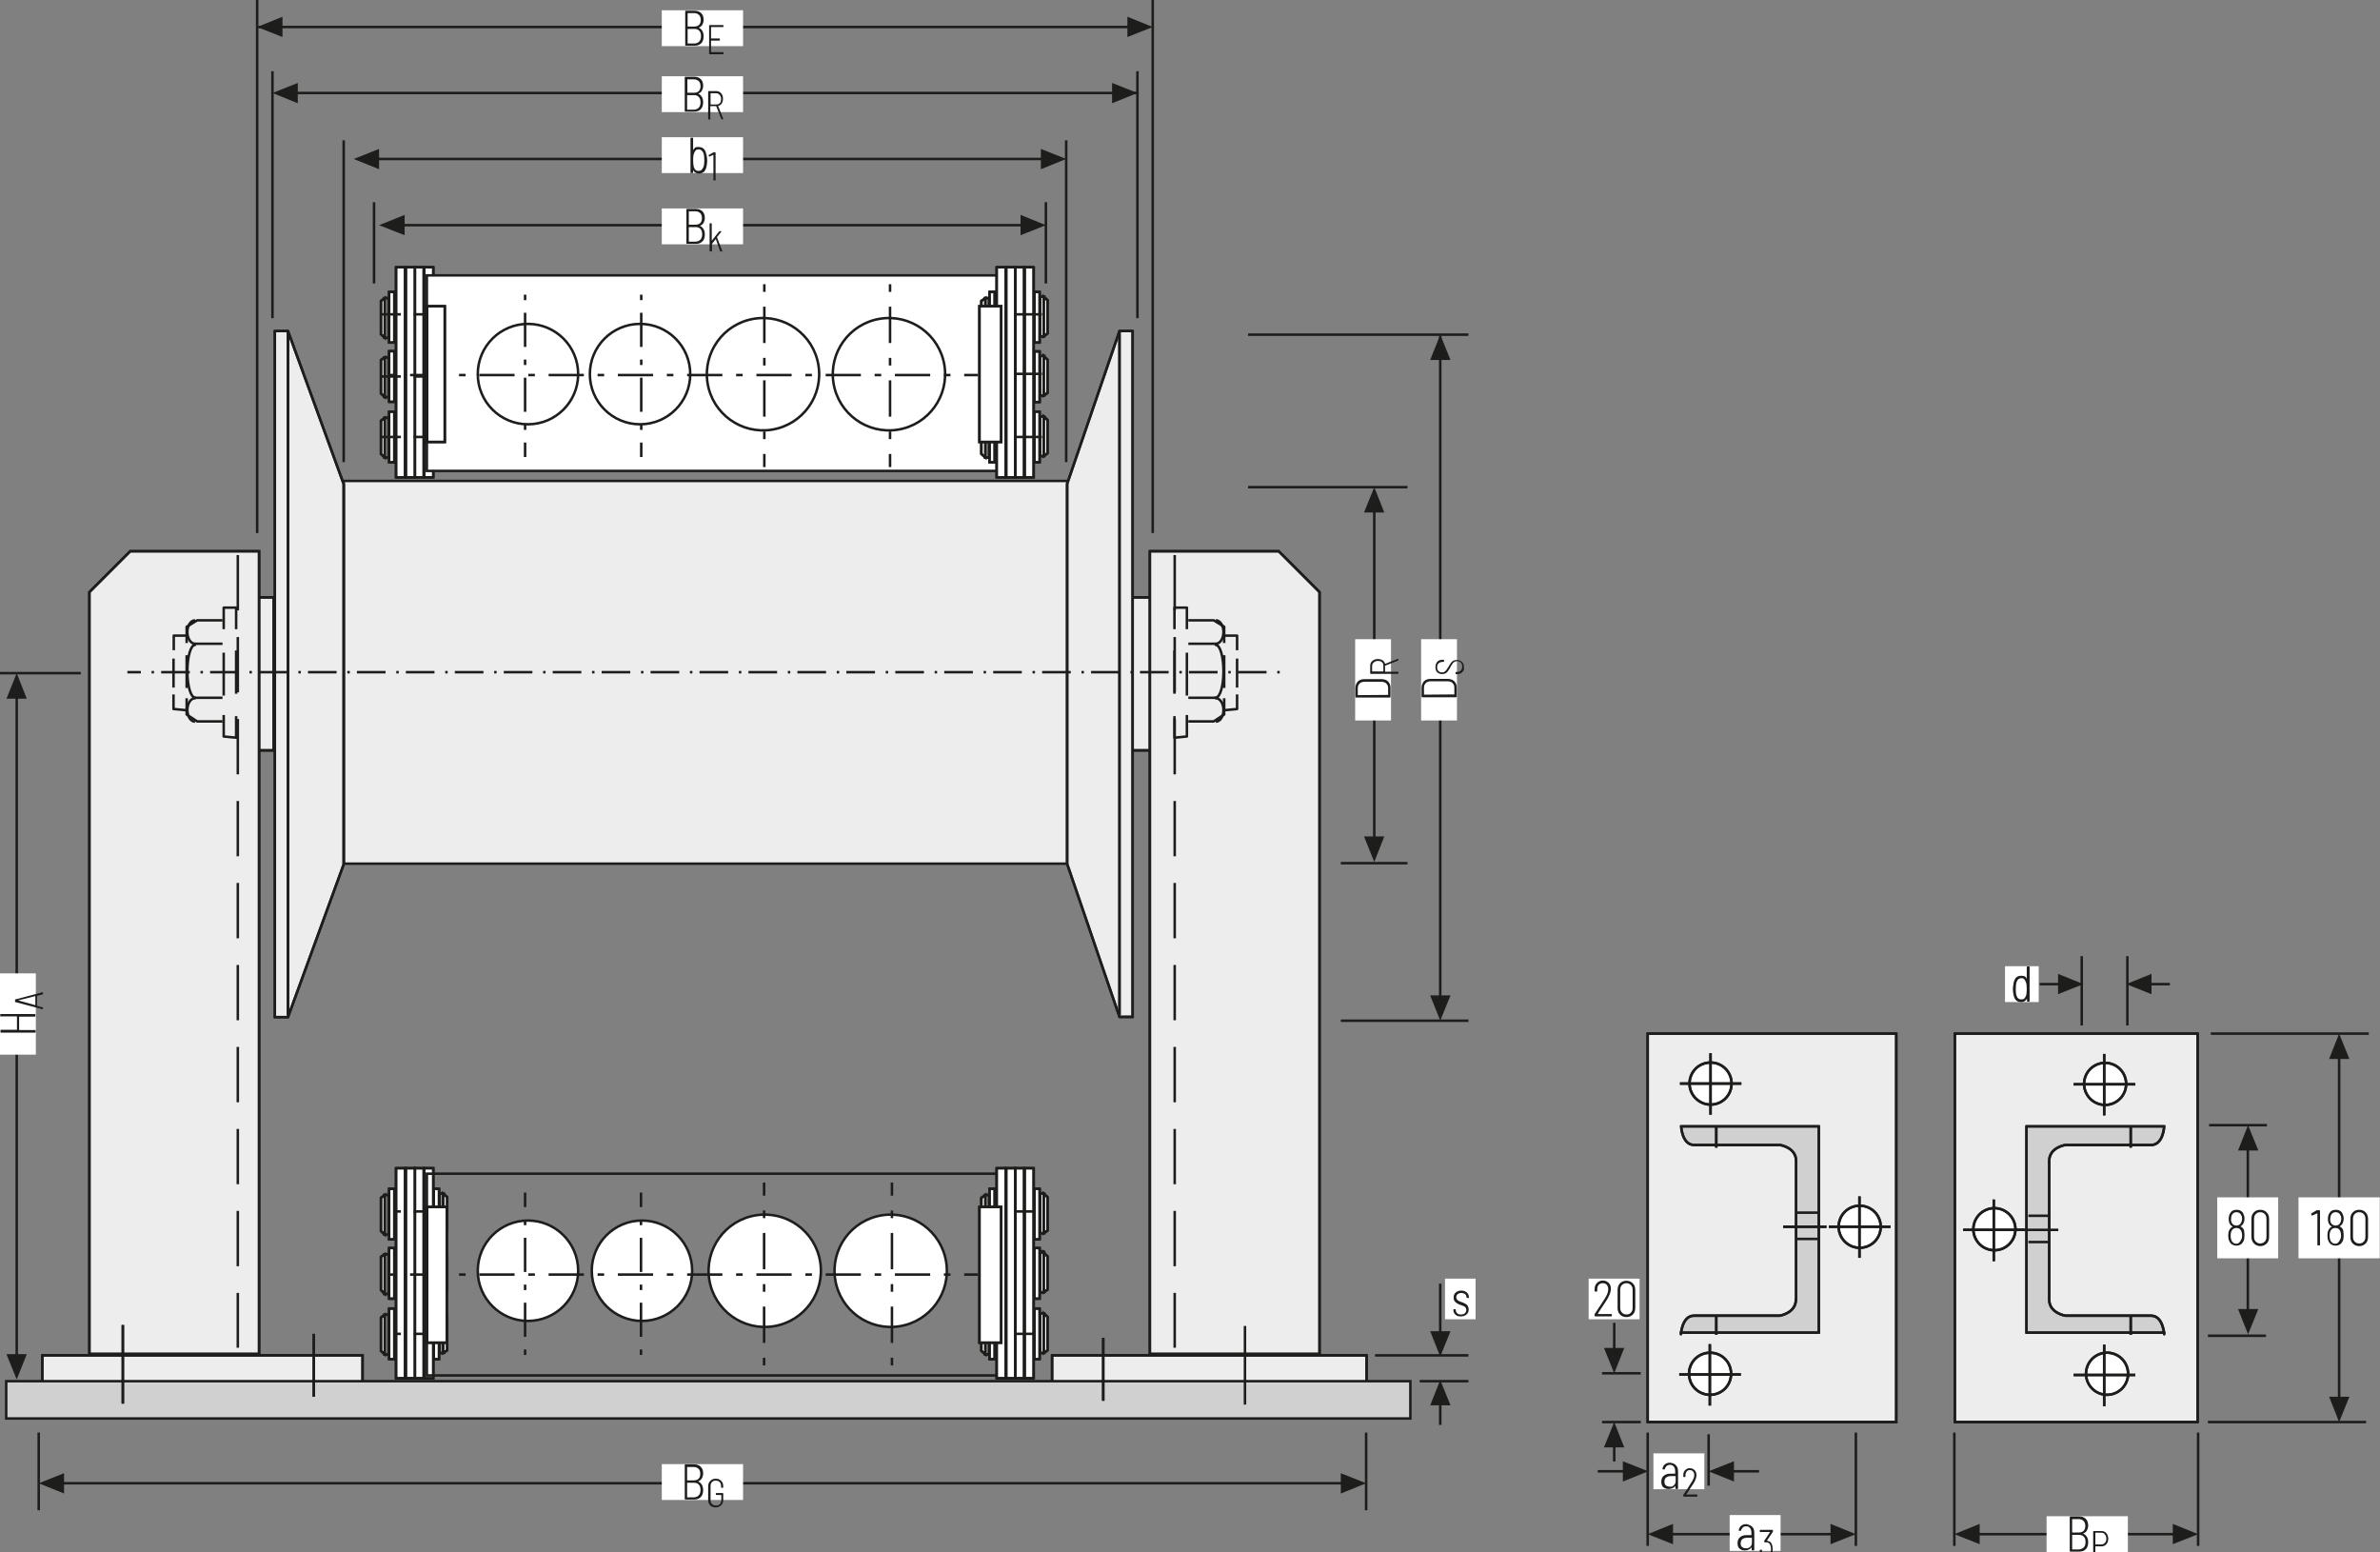 <?xml version="1.0" encoding="UTF-8"?>
<svg xmlns="http://www.w3.org/2000/svg" xmlns:xlink="http://www.w3.org/1999/xlink" version="1.1" id="Ebene_1" x="0px" y="0px" width="995.8px" height="649.3px" viewBox="0 0 995.8 649.3" xml:space="preserve">
<rect x="0" y="0" width="995.8" height="649.3" fill="#808080" stroke="none"/>
<style type="text/css">
	.st0{fill:none;}
	.st1{fill:#EDEDED;}
	.st2{fill:none;stroke:#1D1D1B;stroke-width:1.05;stroke-miterlimit:10;}
	.st3{fill:none;stroke:#1D1D1B;stroke-width:1.05;stroke-linejoin:round;}
	.st4{fill:#9D9D9C;}
	.st5{fill:none;stroke:#1D1D1B;stroke-width:1.05;stroke-linecap:round;stroke-linejoin:bevel;}
	.st6{clip-path:url(#SVGID_00000062179228179344842800000005577137776549608075_);fill:#EDEDED;}
	
		.st7{clip-path:url(#SVGID_00000062179228179344842800000005577137776549608075_);fill:none;stroke:#1D1D1B;stroke-width:1.05;stroke-miterlimit:10;}
	
		.st8{clip-path:url(#SVGID_00000062179228179344842800000005577137776549608075_);fill:none;stroke:#1D1D1B;stroke-width:1.05;stroke-linecap:round;stroke-linejoin:bevel;}
	.st9{clip-path:url(#SVGID_00000120546525895266410360000009989364934907155102_);fill:#EDEDED;}
	
		.st10{clip-path:url(#SVGID_00000120546525895266410360000009989364934907155102_);fill:none;stroke:#1D1D1B;stroke-width:1.05;stroke-miterlimit:10;}
	
		.st11{clip-path:url(#SVGID_00000120546525895266410360000009989364934907155102_);fill:none;stroke:#1D1D1B;stroke-width:1.05;stroke-linecap:round;stroke-linejoin:bevel;}
	.st12{clip-path:url(#SVGID_00000015349465377233135660000013734468241323948460_);fill:#EDEDED;}
	
		.st13{clip-path:url(#SVGID_00000015349465377233135660000013734468241323948460_);fill:none;stroke:#1D1D1B;stroke-width:1.05;stroke-miterlimit:10;}
	
		.st14{clip-path:url(#SVGID_00000015349465377233135660000013734468241323948460_);fill:none;stroke:#1D1D1B;stroke-width:1.05;stroke-linecap:round;stroke-linejoin:bevel;}
	.st15{clip-path:url(#SVGID_00000089572704529793092000000008268931682233298601_);fill:#EDEDED;}
	
		.st16{clip-path:url(#SVGID_00000089572704529793092000000008268931682233298601_);fill:none;stroke:#1D1D1B;stroke-width:1.05;stroke-miterlimit:10;}
	
		.st17{clip-path:url(#SVGID_00000089572704529793092000000008268931682233298601_);fill:none;stroke:#1D1D1B;stroke-width:1.05;stroke-linecap:round;stroke-linejoin:bevel;}
	.st18{clip-path:url(#SVGID_00000122694718907719241720000005517961236030691468_);fill:#EDEDED;}
	
		.st19{clip-path:url(#SVGID_00000122694718907719241720000005517961236030691468_);fill:none;stroke:#1D1D1B;stroke-width:1.05;stroke-miterlimit:10;}
	
		.st20{clip-path:url(#SVGID_00000122694718907719241720000005517961236030691468_);fill:none;stroke:#1D1D1B;stroke-width:1.05;stroke-linecap:round;stroke-linejoin:bevel;}
	.st21{clip-path:url(#SVGID_00000157307565670117025870000008526305454370210449_);fill:#EDEDED;}
	
		.st22{clip-path:url(#SVGID_00000157307565670117025870000008526305454370210449_);fill:none;stroke:#1D1D1B;stroke-width:1.05;stroke-miterlimit:10;}
	
		.st23{clip-path:url(#SVGID_00000157307565670117025870000008526305454370210449_);fill:none;stroke:#1D1D1B;stroke-width:1.05;stroke-linecap:round;stroke-linejoin:bevel;}
	.st24{clip-path:url(#SVGID_00000003079213512111585120000014175475898007825801_);fill:#EDEDED;}
	
		.st25{clip-path:url(#SVGID_00000003079213512111585120000014175475898007825801_);fill:none;stroke:#1D1D1B;stroke-width:1.05;stroke-miterlimit:10;}
	
		.st26{clip-path:url(#SVGID_00000003079213512111585120000014175475898007825801_);fill:none;stroke:#1D1D1B;stroke-width:1.05;stroke-linecap:round;stroke-linejoin:bevel;}
	.st27{clip-path:url(#SVGID_00000098180799717357514920000014306262923381397386_);fill:#EDEDED;}
	
		.st28{clip-path:url(#SVGID_00000098180799717357514920000014306262923381397386_);fill:none;stroke:#1D1D1B;stroke-width:1.05;stroke-miterlimit:10;}
	
		.st29{clip-path:url(#SVGID_00000098180799717357514920000014306262923381397386_);fill:none;stroke:#1D1D1B;stroke-width:1.05;stroke-linecap:round;stroke-linejoin:bevel;}
	.st30{clip-path:url(#SVGID_00000086659620261488825540000018427885517298189985_);fill:#EDEDED;}
	
		.st31{clip-path:url(#SVGID_00000086659620261488825540000018427885517298189985_);fill:none;stroke:#1D1D1B;stroke-width:1.05;stroke-miterlimit:10;}
	
		.st32{clip-path:url(#SVGID_00000086659620261488825540000018427885517298189985_);fill:none;stroke:#1D1D1B;stroke-width:1.05;stroke-linecap:round;stroke-linejoin:bevel;}
	.st33{clip-path:url(#SVGID_00000158748527000823341320000005865955257229748384_);fill:#EDEDED;}
	
		.st34{clip-path:url(#SVGID_00000158748527000823341320000005865955257229748384_);fill:none;stroke:#1D1D1B;stroke-width:1.05;stroke-miterlimit:10;}
	
		.st35{clip-path:url(#SVGID_00000158748527000823341320000005865955257229748384_);fill:none;stroke:#1D1D1B;stroke-width:1.05;stroke-linecap:round;stroke-linejoin:bevel;}
	.st36{fill:#D0D0D0;}
	.st37{fill:none;stroke:#1D1D1B;stroke-width:1.05;}
	.st38{clip-path:url(#SVGID_00000164512611069701086210000011461792170010400436_);fill:#FFFFFF;}
	.st39{clip-path:url(#SVGID_00000164512611069701086210000011461792170010400436_);fill:none;stroke:#1D1D1B;stroke-width:1.05;}
	.st40{clip-path:url(#SVGID_00000070828274513601929560000008045562004920611773_);fill:#FFFFFF;}
	.st41{clip-path:url(#SVGID_00000070828274513601929560000008045562004920611773_);fill:none;stroke:#1D1D1B;stroke-width:1.05;}
	.st42{fill:#1D1D1B;}
	.st43{fill:none;stroke:#1D1D1B;stroke-width:1.05;stroke-dasharray:12.804,3.804,0.804,3.804;stroke-dashoffset:16;}
	.st44{fill:#FFFFFF;}
	.st45{fill:none;stroke:#1D1D1B;stroke-width:1.05;stroke-linecap:round;}
	.st46{fill:none;stroke:#1D1D1B;stroke-width:1.05;stroke-dasharray:13.416,4.416,1.416,4.416;stroke-dashoffset:17;}
	.st47{clip-path:url(#SVGID_00000137823444284256016630000004363122374344623242_);fill:#FFFFFF;}
	
		.st48{clip-path:url(#SVGID_00000137823444284256016630000004363122374344623242_);fill:none;stroke:#1D1D1B;stroke-width:1.05;stroke-miterlimit:10;}
	
		.st49{clip-path:url(#SVGID_00000137823444284256016630000004363122374344623242_);fill:none;stroke:#1D1D1B;stroke-width:1.05;stroke-linejoin:round;}
	.st50{fill:none;stroke:#1D1D1B;stroke-width:1.05;stroke-dasharray:16.617,7.617,4.617,7.617;stroke-dashoffset:24;}
	.st51{clip-path:url(#SVGID_00000178196763938999748990000007946475479038289024_);fill:#FFFFFF;}
	
		.st52{clip-path:url(#SVGID_00000178196763938999748990000007946475479038289024_);fill:none;stroke:#1D1D1B;stroke-width:1.05;stroke-miterlimit:10;}
	
		.st53{clip-path:url(#SVGID_00000178196763938999748990000007946475479038289024_);fill:none;stroke:#1D1D1B;stroke-width:1.05;stroke-linejoin:round;}
	.st54{clip-path:url(#SVGID_00000126305733431747081390000009746699812875784630_);fill:#FFFFFF;}
	
		.st55{clip-path:url(#SVGID_00000126305733431747081390000009746699812875784630_);fill:none;stroke:#1D1D1B;stroke-width:1.05;stroke-miterlimit:10;}
	
		.st56{clip-path:url(#SVGID_00000126305733431747081390000009746699812875784630_);fill:none;stroke:#1D1D1B;stroke-width:1.05;stroke-linejoin:round;}
	.st57{fill:none;stroke:#1D1D1B;stroke-width:1.05;stroke-dasharray:14.64,5.64,2.64,5.64;stroke-dashoffset:20;}
	.st58{clip-path:url(#SVGID_00000080900932977916113220000009157449647165044110_);fill:#FFFFFF;}
	
		.st59{clip-path:url(#SVGID_00000080900932977916113220000009157449647165044110_);fill:none;stroke:#1D1D1B;stroke-width:1.05;stroke-miterlimit:10;}
	
		.st60{clip-path:url(#SVGID_00000080900932977916113220000009157449647165044110_);fill:none;stroke:#1D1D1B;stroke-width:1.05;stroke-linejoin:round;}
	.st61{clip-path:url(#SVGID_00000055667357630701767760000002673610465169754755_);fill:#FFFFFF;}
	
		.st62{clip-path:url(#SVGID_00000055667357630701767760000002673610465169754755_);fill:none;stroke:#1D1D1B;stroke-width:1.05;stroke-miterlimit:10;}
	
		.st63{clip-path:url(#SVGID_00000055667357630701767760000002673610465169754755_);fill:none;stroke:#1D1D1B;stroke-width:1.05;stroke-linejoin:round;}
	.st64{fill:none;stroke:#1D1D1B;stroke-width:1.05;stroke-dasharray:14.76,5.76,2.76,5.76;stroke-dashoffset:20;}
	.st65{fill:none;stroke:#1D1D1B;stroke-width:1.05;stroke-dasharray:12.849,3.849,0.849,3.849;stroke-dashoffset:16;}
	.st66{fill:none;stroke:#1D1D1B;stroke-width:1.05;stroke-dasharray:13.413,4.413,1.413,4.413;stroke-dashoffset:17;}
	.st67{clip-path:url(#SVGID_00000170246776396029166430000009142540443936872629_);fill:#FFFFFF;}
	
		.st68{clip-path:url(#SVGID_00000170246776396029166430000009142540443936872629_);fill:none;stroke:#1D1D1B;stroke-width:1.05;stroke-miterlimit:10;}
	
		.st69{clip-path:url(#SVGID_00000170246776396029166430000009142540443936872629_);fill:none;stroke:#1D1D1B;stroke-width:1.05;stroke-linejoin:round;}
	.st70{fill:none;stroke:#1D1D1B;stroke-width:1.05;stroke-dasharray:14.733,5.733,2.733,5.733;stroke-dashoffset:20;}
	.st71{fill:none;stroke:#1D1D1B;stroke-width:1.05;stroke-dasharray:12.339,3.339,0.339,3.339;stroke-dashoffset:15;}
	.st72{fill:none;stroke:#1D1D1B;stroke-width:1.05;stroke-dasharray:11.679,2.679,0,2.679;stroke-dashoffset:14;}
	.st73{clip-path:url(#SVGID_00000068661469691857170260000012173833143561121941_);fill:#FFFFFF;}
	
		.st74{clip-path:url(#SVGID_00000068661469691857170260000012173833143561121941_);fill:none;stroke:#1D1D1B;stroke-width:1.05;stroke-miterlimit:10;}
	.st75{fill:none;stroke:#1D1D1B;stroke-width:1.05;stroke-dasharray:14.286,5.286,2.286,5.286;stroke-dashoffset:19;}
	.st76{clip-path:url(#SVGID_00000090257520190924861410000013645365584462507168_);fill:#FFFFFF;}
	
		.st77{clip-path:url(#SVGID_00000090257520190924861410000013645365584462507168_);fill:none;stroke:#1D1D1B;stroke-width:1.05;stroke-miterlimit:10;}
	.st78{clip-path:url(#SVGID_00000090288448689597081600000001165285592351467454_);fill:#FFFFFF;}
	
		.st79{clip-path:url(#SVGID_00000090288448689597081600000001165285592351467454_);fill:none;stroke:#1D1D1B;stroke-width:1.05;stroke-miterlimit:10;}
	.st80{fill:none;stroke:#1D1D1B;stroke-width:1.05;stroke-dasharray:15.201,6.201,3.201,6.201;stroke-dashoffset:21;}
	.st81{clip-path:url(#SVGID_00000008834385441576554940000008491864999977570212_);fill:#FFFFFF;}
	
		.st82{clip-path:url(#SVGID_00000008834385441576554940000008491864999977570212_);fill:none;stroke:#1D1D1B;stroke-width:1.05;stroke-miterlimit:10;}
	.st83{fill:none;stroke:#1D1D1B;stroke-width:1.05;stroke-dasharray:14.745,5.745,2.745,5.745;stroke-dashoffset:20;}
	.st84{clip-path:url(#SVGID_00000080176461009865687790000002442692315032376757_);fill:#FFFFFF;}
	
		.st85{clip-path:url(#SVGID_00000080176461009865687790000002442692315032376757_);fill:none;stroke:#1D1D1B;stroke-width:1.05;stroke-miterlimit:10;}
	
		.st86{fill:none;stroke:#1D1D1B;stroke-width:1.05;stroke-linejoin:round;stroke-dasharray:23.148,11.148,23.148,11.148,23.148,11.148;stroke-dashoffset:34;}
	
		.st87{fill:none;stroke:#1D1D1B;stroke-width:1.05;stroke-linejoin:round;stroke-dasharray:13.698,4.698,13.698,4.698;stroke-dashoffset:18;}
	
		.st88{clip-path:url(#SVGID_00000115479891069910115020000016516932485694457266_);fill:none;stroke:#1D1D1B;stroke-width:1.05;stroke-linejoin:round;}
	
		.st89{fill:none;stroke:#1D1D1B;stroke-width:1.05;stroke-linejoin:round;stroke-dasharray:18.093,9.093,18.093,9.093;stroke-dashoffset:27;}
	
		.st90{fill:none;stroke:#1D1D1B;stroke-width:1.05;stroke-linejoin:round;stroke-dasharray:17.964,8.964,17.964,8.964;stroke-dashoffset:26;}
	
		.st91{fill:none;stroke:#1D1D1B;stroke-width:1.05;stroke-linejoin:round;stroke-dasharray:12.147,3.147,12.147,3.147;stroke-dashoffset:15;}
	
		.st92{clip-path:url(#SVGID_00000060013227026763028740000010897215041397396914_);fill:none;stroke:#1D1D1B;stroke-width:1.05;stroke-linejoin:round;}
	.st93{clip-path:url(#SVGID_00000039855906796392008190000003039274418172604821_);fill:none;stroke:#1D1D1B;stroke-width:1.05;}
	.st94{clip-path:url(#SVGID_00000061443569304976841690000007216564662358800782_);fill:none;stroke:#1D1D1B;stroke-width:1.05;}
	.st95{clip-path:url(#SVGID_00000162329982185387851830000018355331237716101797_);fill:none;stroke:#1D1D1B;stroke-width:1.05;}
	.st96{clip-path:url(#SVGID_00000183928760993909617540000012198377104591133838_);fill:#D0D0D0;}
	
		.st97{clip-path:url(#SVGID_00000183928760993909617540000012198377104591133838_);fill:none;stroke:#1D1D1B;stroke-width:1.05;stroke-miterlimit:10;}
	
		.st98{clip-path:url(#SVGID_00000183928760993909617540000012198377104591133838_);fill:none;stroke:#1D1D1B;stroke-width:1.05;stroke-linejoin:round;}
	.st99{clip-path:url(#SVGID_00000183928760993909617540000012198377104591133838_);fill:#FFFFFF;}
	.st100{clip-path:url(#SVGID_00000039120590536179078380000006819280818532241025_);fill:#FFFFFF;}
	
		.st101{clip-path:url(#SVGID_00000039120590536179078380000006819280818532241025_);fill:none;stroke:#1D1D1B;stroke-width:1.05;stroke-miterlimit:10;}
	
		.st102{clip-path:url(#SVGID_00000039120590536179078380000006819280818532241025_);fill:none;stroke:#1D1D1B;stroke-width:1.05;stroke-linejoin:round;}
	.st103{fill:none;stroke:#1D1D1B;stroke-width:1.05;stroke-linejoin:round;stroke-dasharray:11.601,0,11.601,0;}
	.st104{clip-path:url(#SVGID_00000124870944293635087730000017980024855592255881_);fill:#D0D0D0;}
	
		.st105{clip-path:url(#SVGID_00000124870944293635087730000017980024855592255881_);fill:none;stroke:#1D1D1B;stroke-width:1.05;stroke-miterlimit:10;}
	
		.st106{clip-path:url(#SVGID_00000124870944293635087730000017980024855592255881_);fill:none;stroke:#1D1D1B;stroke-width:1.05;stroke-linejoin:round;}
	.st107{clip-path:url(#SVGID_00000124870944293635087730000017980024855592255881_);fill:#FFFFFF;}
	.st108{fill:none;stroke:#1D1D1B;stroke-width:1.05;stroke-dasharray:11.982,2.982,1.032,4.482;stroke-dashoffset:14;}
	.st109{clip-path:url(#SVGID_00000106137507722203355470000015845666264115681979_);}
	.st110{clip-path:url(#SVGID_00000054963730877271611190000013351991484320730044_);}
	.st111{clip-path:url(#SVGID_00000170258958364538760850000016045716864536081820_);}
	.st112{clip-path:url(#SVGID_00000109000495189467226900000012315252447112032144_);}
</style>
<rect x="177.5" y="488.7" class="st44" width="3.8" height="87.9"></rect>
<rect x="177.5" y="488.7" class="st2" width="3.8" height="87.9"></rect>
<rect x="177.5" y="488.7" class="st3" width="3.8" height="87.9"></rect>
<rect x="173.5" y="488.7" class="st44" width="3.8" height="87.9"></rect>
<rect x="173.5" y="488.7" class="st2" width="3.8" height="87.9"></rect>
<rect x="173.5" y="488.7" class="st45" width="3.8" height="87.9"></rect>
<rect x="169.8" y="488.7" class="st44" width="3.8" height="87.9"></rect>
<rect x="169.8" y="488.7" class="st2" width="3.8" height="87.9"></rect>
<rect x="169.8" y="488.7" class="st45" width="3.8" height="87.9"></rect>
<rect x="165.7" y="488.7" class="st44" width="3.8" height="87.9"></rect>
<rect x="165.7" y="488.7" class="st2" width="3.8" height="87.9"></rect>
<rect x="165.7" y="488.7" class="st3" width="3.8" height="87.9"></rect>
<rect x="181.8" y="523.5" class="st44" width="3.6" height="15.8"></rect>
<rect x="181.8" y="523.5" class="st2" width="3.6" height="15.8"></rect>
<rect x="181.8" y="523.5" class="st3" width="3.6" height="15.8"></rect>
<line class="st72" x1="187.8" y1="506.8" x2="159.4" y2="506.8"></line>
<line class="st72" x1="187.8" y1="558" x2="159.4" y2="558"></line>
<rect x="162.8" y="547.4" class="st44" width="2.2" height="21.2"></rect>
<rect x="162.8" y="547.4" class="st2" width="2.2" height="21.2"></rect>
<rect x="162.8" y="547.4" class="st3" width="2.2" height="21.2"></rect>
<rect x="160.8" y="550" class="st44" width="1.7" height="16.6"></rect>
<rect x="160.8" y="550" class="st2" width="1.7" height="16.6"></rect>
<rect x="160.8" y="550" class="st3" width="1.7" height="16.6"></rect>
<polygon class="st44" points="159.4,551.2 159.4,565.1 161,566.6 161,550 "></polygon>
<polygon class="st2" points="161,566.6 161,550 159.4,551.2 159.4,565.1 "></polygon>
<polygon class="st3" points="161,566.6 161,550 159.4,551.2 159.4,565.1 "></polygon>
<rect x="181.5" y="547.4" class="st44" width="2.2" height="21.2"></rect>
<rect x="181.5" y="547.4" class="st2" width="2.2" height="21.2"></rect>
<rect x="181.5" y="547.4" class="st3" width="2.2" height="21.2"></rect>
<rect x="184" y="549.4" class="st44" width="1.7" height="16.6"></rect>
<rect x="184" y="549.4" class="st2" width="1.7" height="16.6"></rect>
<rect x="184" y="549.4" class="st3" width="1.7" height="16.6"></rect>
<polygon class="st44" points="185.4,566 187.1,564.9 187.1,550.9 185.4,549.4 "></polygon>
<polygon class="st2" points="185.4,549.4 185.4,566 187.1,564.9 187.1,550.9 "></polygon>
<polygon class="st3" points="185.4,549.4 185.4,566 187.1,564.9 187.1,550.9 "></polygon>
<rect x="162.8" y="522.1" class="st44" width="2.2" height="21.2"></rect>
<rect x="162.8" y="522.1" class="st2" width="2.2" height="21.2"></rect>
<rect x="162.8" y="522.1" class="st3" width="2.2" height="21.2"></rect>
<rect x="160.8" y="524.7" class="st44" width="1.7" height="16.6"></rect>
<rect x="160.8" y="524.7" class="st2" width="1.7" height="16.6"></rect>
<rect x="160.8" y="524.7" class="st3" width="1.7" height="16.6"></rect>
<polygon class="st44" points="159.4,525.8 159.4,539.7 161,541.3 161,524.7 "></polygon>
<polygon class="st2" points="161,541.3 161,524.7 159.4,525.8 159.4,539.7 "></polygon>
<polygon class="st3" points="161,541.3 161,524.7 159.4,525.8 159.4,539.7 "></polygon>
<rect x="181.5" y="522.1" class="st44" width="2.2" height="21.2"></rect>
<rect x="181.5" y="522.1" class="st2" width="2.2" height="21.2"></rect>
<rect x="181.5" y="522.1" class="st3" width="2.2" height="21.2"></rect>
<rect x="184" y="524" class="st44" width="1.7" height="16.6"></rect>
<rect x="184" y="524" class="st2" width="1.7" height="16.6"></rect>
<rect x="184" y="524" class="st3" width="1.7" height="16.6"></rect>
<polygon class="st44" points="185.4,540.6 187.1,539.5 187.1,525.6 185.4,524 "></polygon>
<polygon class="st2" points="185.4,524 185.4,540.6 187.1,539.5 187.1,525.6 "></polygon>
<polygon class="st3" points="185.4,524 185.4,540.6 187.1,539.5 187.1,525.6 "></polygon>
<rect x="162.8" y="497.3" class="st44" width="2.2" height="21.2"></rect>
<rect x="162.8" y="497.3" class="st2" width="2.2" height="21.2"></rect>
<rect x="162.8" y="497.3" class="st3" width="2.2" height="21.2"></rect>
<rect x="160.8" y="499.9" class="st44" width="1.7" height="16.6"></rect>
<rect x="160.8" y="499.9" class="st2" width="1.7" height="16.6"></rect>
<rect x="160.8" y="499.9" class="st3" width="1.7" height="16.6"></rect>
<polygon class="st44" points="159.4,501.1 159.4,515 161,516.5 161,499.9 "></polygon>
<polygon class="st2" points="161,516.5 161,499.9 159.4,501.1 159.4,515 "></polygon>
<polygon class="st3" points="161,516.5 161,499.9 159.4,501.1 159.4,515 "></polygon>
<rect x="181.5" y="497.3" class="st44" width="2.2" height="21.2"></rect>
<rect x="181.5" y="497.3" class="st2" width="2.2" height="21.2"></rect>
<rect x="181.5" y="497.3" class="st3" width="2.2" height="21.2"></rect>
<rect x="184" y="499.3" class="st44" width="1.7" height="16.6"></rect>
<rect x="184" y="499.3" class="st2" width="1.7" height="16.6"></rect>
<rect x="184" y="499.3" class="st3" width="1.7" height="16.6"></rect>
<polygon class="st44" points="185.4,515.9 187.1,514.8 187.1,500.8 185.4,499.3 "></polygon>
<polygon class="st2" points="185.4,499.3 185.4,515.9 187.1,514.8 187.1,500.8 "></polygon>
<polygon class="st3" points="185.4,499.3 185.4,515.9 187.1,514.8 187.1,500.8 "></polygon>
<rect x="178.6" y="491" class="st37" width="241" height="84.4"></rect>
<g>
	<defs>
		<rect id="SVGID_00000027581489446219414080000012400884995752968354_" width="995.8" height="649.3"></rect>
	</defs>
	<clipPath id="SVGID_00000160169506268524578720000017162654760221177473_">
		<use xlink:href="#SVGID_00000027581489446219414080000012400884995752968354_" style="overflow:visible;"></use>
	</clipPath>
	<path style="clip-path:url(#SVGID_00000160169506268524578720000017162654760221177473_);fill:#FFFFFF;" d="M241.9,531.6   c0-11.6-9.4-21-21-21c-11.6,0-21,9.4-21,21s9.4,21,21,21C232.5,552.6,241.9,543.2,241.9,531.6"></path>
	
		<path style="clip-path:url(#SVGID_00000160169506268524578720000017162654760221177473_);fill:none;stroke:#1D1D1B;stroke-width:1.05;stroke-miterlimit:10;" d="   M241.9,531.6c0-11.6-9.4-21-21-21c-11.6,0-21,9.4-21,21s9.4,21,21,21C232.5,552.6,241.9,543.2,241.9,531.6z"></path>
</g>
<line class="st75" x1="219.7" y1="567.4" x2="219.7" y2="498.9"></line>
<g>
	<defs>
		<rect id="SVGID_00000155112090010028443950000000280541985630597537_" width="995.8" height="649.3"></rect>
	</defs>
	<clipPath id="SVGID_00000161625747224130984450000007178036335790467725_">
		<use xlink:href="#SVGID_00000155112090010028443950000000280541985630597537_" style="overflow:visible;"></use>
	</clipPath>
	<path style="clip-path:url(#SVGID_00000161625747224130984450000007178036335790467725_);fill:#FFFFFF;" d="M289.6,531.6   c0-11.6-9.4-21-21-21c-11.6,0-21,9.4-21,21s9.4,21,21,21C280.2,552.6,289.6,543.2,289.6,531.6"></path>
	
		<path style="clip-path:url(#SVGID_00000161625747224130984450000007178036335790467725_);fill:none;stroke:#1D1D1B;stroke-width:1.05;stroke-miterlimit:10;" d="   M289.6,531.6c0-11.6-9.4-21-21-21c-11.6,0-21,9.4-21,21s9.4,21,21,21C280.2,552.6,289.6,543.2,289.6,531.6z"></path>
</g>
<line class="st75" x1="268.2" y1="567.4" x2="268.2" y2="498.9"></line>
<g>
	<defs>
		<rect id="SVGID_00000119102982231177436010000000468255719480927651_" width="995.8" height="649.3"></rect>
	</defs>
	<clipPath id="SVGID_00000134963862728521684120000008957578339073018033_">
		<use xlink:href="#SVGID_00000119102982231177436010000000468255719480927651_" style="overflow:visible;"></use>
	</clipPath>
	<path style="clip-path:url(#SVGID_00000134963862728521684120000008957578339073018033_);fill:#FFFFFF;" d="M343.7,531.6   c0-13-10.5-23.5-23.5-23.5c-13,0-23.5,10.5-23.5,23.5c0,13,10.5,23.5,23.5,23.5C333.1,555.1,343.7,544.6,343.7,531.6"></path>
	
		<ellipse transform="matrix(0.987 -0.16 0.16 0.987 -81.02 58.144)" style="clip-path:url(#SVGID_00000134963862728521684120000008957578339073018033_);fill:none;stroke:#1D1D1B;stroke-width:1.05;stroke-miterlimit:10;" cx="320.1" cy="531.6" rx="23.5" ry="23.5"></ellipse>
</g>
<line class="st80" x1="319.7" y1="571.6" x2="319.7" y2="494.7"></line>
<g>
	<defs>
		<rect id="SVGID_00000125577755821620433140000003479234859119907515_" width="995.8" height="649.3"></rect>
	</defs>
	<clipPath id="SVGID_00000145749940037959796860000002159425034377129144_">
		<use xlink:href="#SVGID_00000125577755821620433140000003479234859119907515_" style="overflow:visible;"></use>
	</clipPath>
	<path style="clip-path:url(#SVGID_00000145749940037959796860000002159425034377129144_);fill:#FFFFFF;" d="M396.3,531.6   c0-13-10.5-23.5-23.5-23.5c-13,0-23.5,10.5-23.5,23.5c0,13,10.5,23.5,23.5,23.5C385.8,555.1,396.3,544.6,396.3,531.6"></path>
	
		<ellipse transform="matrix(0.987 -0.16 0.16 0.987 -80.34 66.577)" style="clip-path:url(#SVGID_00000145749940037959796860000002159425034377129144_);fill:none;stroke:#1D1D1B;stroke-width:1.05;stroke-miterlimit:10;" cx="372.8" cy="531.6" rx="23.5" ry="23.5"></ellipse>
</g>
<line class="st80" x1="373.2" y1="571.6" x2="373.2" y2="494.7"></line>
<line class="st83" x1="162.6" y1="533.2" x2="409.2" y2="533.2"></line>
<rect x="178.7" y="504.9" class="st44" width="8.3" height="56.8"></rect>
<rect x="178.7" y="504.9" class="st2" width="8.3" height="56.8"></rect>
<rect x="178.7" y="504.9" class="st37" width="8.3" height="56.8"></rect>
<rect x="428.7" y="488.7" class="st44" width="3.8" height="87.9"></rect>
<rect x="428.7" y="488.7" class="st2" width="3.8" height="87.9"></rect>
<rect x="428.7" y="488.7" class="st3" width="3.8" height="87.9"></rect>
<rect x="424.7" y="488.7" class="st44" width="3.8" height="87.9"></rect>
<rect x="424.7" y="488.7" class="st2" width="3.8" height="87.9"></rect>
<rect x="424.7" y="488.7" class="st45" width="3.8" height="87.9"></rect>
<rect x="421" y="488.7" class="st44" width="3.8" height="87.9"></rect>
<rect x="421" y="488.7" class="st2" width="3.8" height="87.9"></rect>
<rect x="421" y="488.7" class="st45" width="3.8" height="87.9"></rect>
<rect x="417" y="488.7" class="st44" width="3.8" height="87.9"></rect>
<rect x="417" y="488.7" class="st2" width="3.8" height="87.9"></rect>
<rect x="417" y="488.7" class="st3" width="3.8" height="87.9"></rect>
<rect x="433" y="523.5" class="st44" width="3.6" height="15.8"></rect>
<rect x="433" y="523.5" class="st2" width="3.6" height="15.8"></rect>
<rect x="433" y="523.5" class="st3" width="3.6" height="15.8"></rect>
<line class="st72" x1="439" y1="506.8" x2="410.7" y2="506.8"></line>
<line class="st72" x1="439" y1="558" x2="410.7" y2="558"></line>
<rect x="414" y="547.4" class="st44" width="2.2" height="21.2"></rect>
<rect x="414" y="547.4" class="st2" width="2.2" height="21.2"></rect>
<rect x="414" y="547.4" class="st3" width="2.2" height="21.2"></rect>
<rect x="412.1" y="550" class="st44" width="1.7" height="16.6"></rect>
<rect x="412.1" y="550" class="st2" width="1.7" height="16.6"></rect>
<rect x="412.1" y="550" class="st3" width="1.7" height="16.6"></rect>
<polygon class="st44" points="410.6,551.2 410.6,565.1 412.3,566.6 412.3,550 "></polygon>
<polygon class="st2" points="412.3,566.6 412.3,550 410.6,551.2 410.6,565.1 "></polygon>
<polygon class="st3" points="412.3,566.6 412.3,550 410.6,551.2 410.6,565.1 "></polygon>
<rect x="432.8" y="547.4" class="st44" width="2.2" height="21.2"></rect>
<rect x="432.8" y="547.4" class="st2" width="2.2" height="21.2"></rect>
<rect x="432.8" y="547.4" class="st3" width="2.2" height="21.2"></rect>
<rect x="435.2" y="549.4" class="st44" width="1.7" height="16.6"></rect>
<rect x="435.2" y="549.4" class="st2" width="1.7" height="16.6"></rect>
<rect x="435.2" y="549.4" class="st3" width="1.7" height="16.6"></rect>
<polygon class="st44" points="436.7,566 438.3,564.9 438.3,550.9 436.7,549.4 "></polygon>
<polygon class="st2" points="436.7,549.4 436.7,566 438.3,564.9 438.3,550.9 "></polygon>
<polygon class="st3" points="436.7,549.4 436.7,566 438.3,564.9 438.3,550.9 "></polygon>
<rect x="414" y="522.1" class="st44" width="2.2" height="21.2"></rect>
<rect x="414" y="522.1" class="st2" width="2.2" height="21.2"></rect>
<rect x="414" y="522.1" class="st3" width="2.2" height="21.2"></rect>
<rect x="412.1" y="524.7" class="st44" width="1.7" height="16.6"></rect>
<rect x="412.1" y="524.7" class="st2" width="1.7" height="16.6"></rect>
<rect x="412.1" y="524.7" class="st3" width="1.7" height="16.6"></rect>
<polygon class="st44" points="410.6,525.8 410.6,539.7 412.3,541.3 412.3,524.7 "></polygon>
<polygon class="st2" points="412.3,541.3 412.3,524.7 410.6,525.8 410.6,539.7 "></polygon>
<polygon class="st3" points="412.3,541.3 412.3,524.7 410.6,525.8 410.6,539.7 "></polygon>
<rect x="432.8" y="522.1" class="st44" width="2.2" height="21.2"></rect>
<rect x="432.8" y="522.1" class="st2" width="2.2" height="21.2"></rect>
<rect x="432.8" y="522.1" class="st3" width="2.2" height="21.2"></rect>
<rect x="435.2" y="524" class="st44" width="1.7" height="16.6"></rect>
<rect x="435.2" y="524" class="st2" width="1.7" height="16.6"></rect>
<rect x="435.2" y="524" class="st3" width="1.7" height="16.6"></rect>
<polygon class="st44" points="436.7,540.6 438.3,539.5 438.3,525.6 436.7,524 "></polygon>
<polygon class="st2" points="436.7,524 436.7,540.6 438.3,539.5 438.3,525.6 "></polygon>
<polygon class="st3" points="436.7,524 436.7,540.6 438.3,539.5 438.3,525.6 "></polygon>
<rect x="414" y="497.3" class="st44" width="2.2" height="21.2"></rect>
<rect x="414" y="497.3" class="st2" width="2.2" height="21.2"></rect>
<rect x="414" y="497.3" class="st3" width="2.2" height="21.2"></rect>
<rect x="412.1" y="499.9" class="st44" width="1.7" height="16.6"></rect>
<rect x="412.1" y="499.9" class="st2" width="1.7" height="16.6"></rect>
<rect x="412.1" y="499.9" class="st3" width="1.7" height="16.6"></rect>
<polygon class="st44" points="410.6,501.1 410.6,515 412.3,516.5 412.3,499.9 "></polygon>
<polygon class="st2" points="412.3,516.5 412.3,499.9 410.6,501.1 410.6,515 "></polygon>
<polygon class="st3" points="412.3,516.5 412.3,499.9 410.6,501.1 410.6,515 "></polygon>
<rect x="432.8" y="497.3" class="st44" width="2.2" height="21.2"></rect>
<rect x="432.8" y="497.3" class="st2" width="2.2" height="21.2"></rect>
<rect x="432.8" y="497.3" class="st3" width="2.2" height="21.2"></rect>
<rect x="435.2" y="499.3" class="st44" width="1.7" height="16.6"></rect>
<rect x="435.2" y="499.3" class="st2" width="1.7" height="16.6"></rect>
<rect x="435.2" y="499.3" class="st3" width="1.7" height="16.6"></rect>
<polygon class="st44" points="436.7,515.9 438.3,514.8 438.3,500.8 436.7,499.3 "></polygon>
<polygon class="st2" points="436.7,499.3 436.7,515.9 438.3,514.8 438.3,500.8 "></polygon>
<polygon class="st3" points="436.7,499.3 436.7,515.9 438.3,514.8 438.3,500.8 "></polygon>
<rect x="409.8" y="504.9" class="st44" width="9.1" height="56.8"></rect>
<rect x="409.8" y="504.9" class="st2" width="9.1" height="56.8"></rect>
<rect x="409.8" y="504.9" class="st37" width="9.1" height="56.8"></rect>
<rect x="177.5" y="111.8" class="st44" width="3.8" height="87.9"></rect>
<rect x="177.5" y="111.8" class="st2" width="3.8" height="87.9"></rect>
<rect x="177.5" y="111.8" class="st3" width="3.8" height="87.9"></rect>
<rect x="173.5" y="111.8" class="st44" width="3.8" height="87.9"></rect>
<rect x="173.5" y="111.8" class="st2" width="3.8" height="87.9"></rect>
<rect x="173.5" y="111.8" class="st45" width="3.8" height="87.9"></rect>
<rect x="169.8" y="111.8" class="st44" width="3.8" height="87.9"></rect>
<rect x="169.8" y="111.8" class="st2" width="3.8" height="87.9"></rect>
<rect x="169.8" y="111.8" class="st45" width="3.8" height="87.9"></rect>
<rect x="165.7" y="111.8" class="st44" width="3.8" height="87.9"></rect>
<rect x="165.7" y="111.8" class="st2" width="3.8" height="87.9"></rect>
<rect x="165.7" y="111.8" class="st3" width="3.8" height="87.9"></rect>
<rect x="162.8" y="172.2" class="st44" width="2.2" height="21.2"></rect>
<rect x="162.8" y="172.2" class="st2" width="2.2" height="21.2"></rect>
<rect x="162.8" y="172.2" class="st3" width="2.2" height="21.2"></rect>
<rect x="160.8" y="174.8" class="st44" width="1.7" height="16.6"></rect>
<rect x="160.8" y="174.8" class="st2" width="1.7" height="16.6"></rect>
<rect x="160.8" y="174.8" class="st3" width="1.7" height="16.6"></rect>
<polygon class="st44" points="159.4,176 159.4,189.9 161,191.4 161,174.8 "></polygon>
<polygon class="st2" points="161,191.4 161,174.8 159.4,176 159.4,189.9 "></polygon>
<polygon class="st3" points="161,191.4 161,174.8 159.4,176 159.4,189.9 "></polygon>
<rect x="181.5" y="172.2" class="st44" width="2.2" height="21.2"></rect>
<rect x="181.5" y="172.2" class="st2" width="2.2" height="21.2"></rect>
<rect x="181.5" y="172.2" class="st3" width="2.2" height="21.2"></rect>
<rect x="184" y="174.2" class="st44" width="1.7" height="16.6"></rect>
<rect x="184" y="174.2" class="st2" width="1.7" height="16.6"></rect>
<rect x="184" y="174.2" class="st3" width="1.7" height="16.6"></rect>
<polygon class="st44" points="185.4,190.8 187.1,189.6 187.1,175.7 185.4,174.2 "></polygon>
<polygon class="st2" points="185.4,174.2 185.4,190.8 187.1,189.6 187.1,175.7 "></polygon>
<polygon class="st3" points="185.4,174.2 185.4,190.8 187.1,189.6 187.1,175.7 "></polygon>
<rect x="162.8" y="122.1" class="st44" width="2.2" height="21.2"></rect>
<rect x="162.8" y="122.1" class="st2" width="2.2" height="21.2"></rect>
<rect x="162.8" y="122.1" class="st3" width="2.2" height="21.2"></rect>
<rect x="160.8" y="124.7" class="st44" width="1.7" height="16.6"></rect>
<rect x="160.8" y="124.7" class="st2" width="1.7" height="16.6"></rect>
<rect x="160.8" y="124.7" class="st3" width="1.7" height="16.6"></rect>
<polygon class="st44" points="159.4,125.9 159.4,139.8 161,141.3 161,124.7 "></polygon>
<polygon class="st2" points="161,141.3 161,124.7 159.4,125.9 159.4,139.8 "></polygon>
<polygon class="st3" points="161,141.3 161,124.7 159.4,125.9 159.4,139.8 "></polygon>
<rect x="181.5" y="122.1" class="st44" width="2.2" height="21.2"></rect>
<rect x="181.5" y="122.1" class="st2" width="2.2" height="21.2"></rect>
<rect x="181.5" y="122.1" class="st3" width="2.2" height="21.2"></rect>
<rect x="184" y="124.1" class="st44" width="1.7" height="16.6"></rect>
<rect x="184" y="124.1" class="st2" width="1.7" height="16.6"></rect>
<rect x="184" y="124.1" class="st3" width="1.7" height="16.6"></rect>
<polygon class="st44" points="185.4,140.7 187.1,139.5 187.1,125.6 185.4,124.1 "></polygon>
<polygon class="st2" points="185.4,124.1 185.4,140.7 187.1,139.5 187.1,125.6 "></polygon>
<polygon class="st3" points="185.4,124.1 185.4,140.7 187.1,139.5 187.1,125.6 "></polygon>
<line class="st72" x1="187.8" y1="131.5" x2="159.4" y2="131.5"></line>
<line class="st72" x1="187.8" y1="182.8" x2="159.4" y2="182.8"></line>
<rect x="162.8" y="146.9" class="st44" width="2.2" height="21.2"></rect>
<rect x="162.8" y="146.9" class="st2" width="2.2" height="21.2"></rect>
<rect x="162.8" y="146.9" class="st3" width="2.2" height="21.2"></rect>
<rect x="160.8" y="149.5" class="st44" width="1.7" height="16.6"></rect>
<rect x="160.8" y="149.5" class="st2" width="1.7" height="16.6"></rect>
<rect x="160.8" y="149.5" class="st3" width="1.7" height="16.6"></rect>
<polygon class="st44" points="159.4,150.6 159.4,164.6 161,166.1 161,149.5 "></polygon>
<polygon class="st2" points="161,166.1 161,149.5 159.4,150.6 159.4,164.6 "></polygon>
<polygon class="st3" points="161,166.1 161,149.5 159.4,150.6 159.4,164.6 "></polygon>
<rect x="181.5" y="146.9" class="st44" width="2.2" height="21.2"></rect>
<rect x="181.5" y="146.9" class="st2" width="2.2" height="21.2"></rect>
<rect x="181.5" y="146.9" class="st3" width="2.2" height="21.2"></rect>
<rect x="184" y="148.9" class="st44" width="1.7" height="16.6"></rect>
<rect x="184" y="148.9" class="st2" width="1.7" height="16.6"></rect>
<rect x="184" y="148.9" class="st3" width="1.7" height="16.6"></rect>
<polygon class="st44" points="185.4,165.5 187.1,164.3 187.1,150.4 185.4,148.9 "></polygon>
<polygon class="st2" points="185.4,148.9 185.4,165.5 187.1,164.3 187.1,150.4 "></polygon>
<polygon class="st3" points="185.4,148.9 185.4,165.5 187.1,164.3 187.1,150.4 "></polygon>
<line class="st72" x1="187.8" y1="157.5" x2="159.4" y2="157.5"></line>
<rect x="178.6" y="115.2" class="st44" width="241" height="81.8"></rect>
<rect x="178.6" y="115.2" class="st2" width="241" height="81.8"></rect>
<g>
	<defs>
		<rect id="SVGID_00000125603840925090921140000000952212880093361546_" width="995.8" height="649.3"></rect>
	</defs>
	<clipPath id="SVGID_00000034776493406446608360000003608878894236102798_">
		<use xlink:href="#SVGID_00000125603840925090921140000000952212880093361546_" style="overflow:visible;"></use>
	</clipPath>
	<path style="clip-path:url(#SVGID_00000034776493406446608360000003608878894236102798_);fill:#FFFFFF;" d="M241.9,156.5   c0-11.6-9.4-21-21-21c-11.6,0-21,9.4-21,21c0,11.6,9.4,21,21,21C232.5,177.5,241.9,168.1,241.9,156.5"></path>
	
		<path style="clip-path:url(#SVGID_00000034776493406446608360000003608878894236102798_);fill:none;stroke:#1D1D1B;stroke-width:1.05;stroke-miterlimit:10;" d="   M241.9,156.5c0-11.6-9.4-21-21-21c-11.6,0-21,9.4-21,21c0,11.6,9.4,21,21,21C232.5,177.5,241.9,168.1,241.9,156.5z"></path>
	<path style="clip-path:url(#SVGID_00000034776493406446608360000003608878894236102798_);fill:#FFFFFF;" d="M288.8,156.5   c0-11.6-9.4-21-21-21c-11.6,0-21,9.4-21,21c0,11.6,9.4,21,21,21C279.4,177.5,288.8,168.1,288.8,156.5"></path>
	
		<path style="clip-path:url(#SVGID_00000034776493406446608360000003608878894236102798_);fill:none;stroke:#1D1D1B;stroke-width:1.05;stroke-miterlimit:10;" d="   M288.8,156.5c0-11.6-9.4-21-21-21c-11.6,0-21,9.4-21,21c0,11.6,9.4,21,21,21C279.4,177.5,288.8,168.1,288.8,156.5z"></path>
	<path style="clip-path:url(#SVGID_00000034776493406446608360000003608878894236102798_);fill:#FFFFFF;" d="M342.9,156.5   c0-13-10.5-23.5-23.5-23.5c-13,0-23.5,10.5-23.5,23.5c0,13,10.5,23.5,23.5,23.5C332.3,180,342.9,169.5,342.9,156.5"></path>
	
		<ellipse transform="matrix(0.987 -0.16 0.16 0.987 -20.941 53.169)" style="clip-path:url(#SVGID_00000034776493406446608360000003608878894236102798_);fill:none;stroke:#1D1D1B;stroke-width:1.05;stroke-miterlimit:10;" cx="319.3" cy="156.5" rx="23.5" ry="23.5"></ellipse>
	<path style="clip-path:url(#SVGID_00000034776493406446608360000003608878894236102798_);fill:#FFFFFF;" d="M395.5,156.5   c0-13-10.5-23.5-23.5-23.5s-23.5,10.5-23.5,23.5c0,13,10.5,23.5,23.5,23.5S395.5,169.5,395.5,156.5"></path>
	
		<ellipse transform="matrix(0.987 -0.16 0.16 0.987 -20.261 61.603)" style="clip-path:url(#SVGID_00000034776493406446608360000003608878894236102798_);fill:none;stroke:#1D1D1B;stroke-width:1.05;stroke-miterlimit:10;" cx="372" cy="156.5" rx="23.5" ry="23.5"></ellipse>
</g>
<line class="st83" x1="162.6" y1="156.9" x2="409.2" y2="156.9"></line>
<line class="st75" x1="219.7" y1="122.7" x2="219.7" y2="191.2"></line>
<line class="st75" x1="268.3" y1="122.7" x2="268.3" y2="191.2"></line>
<line class="st80" x1="319.8" y1="118.5" x2="319.8" y2="195.4"></line>
<line class="st80" x1="372.4" y1="118.5" x2="372.4" y2="195.4"></line>
<rect x="178.7" y="128.1" class="st44" width="7.4" height="56.8"></rect>
<rect x="178.7" y="128.1" class="st2" width="7.4" height="56.8"></rect>
<rect x="178.7" y="128.1" class="st37" width="7.4" height="56.8"></rect>
<rect x="428.7" y="111.8" class="st44" width="3.8" height="87.9"></rect>
<rect x="428.7" y="111.8" class="st2" width="3.8" height="87.9"></rect>
<rect x="428.7" y="111.8" class="st3" width="3.8" height="87.9"></rect>
<rect x="424.7" y="111.8" class="st44" width="3.8" height="87.9"></rect>
<rect x="424.7" y="111.8" class="st2" width="3.8" height="87.9"></rect>
<rect x="424.7" y="111.8" class="st45" width="3.8" height="87.9"></rect>
<rect x="421" y="111.8" class="st44" width="3.8" height="87.9"></rect>
<rect x="421" y="111.8" class="st2" width="3.8" height="87.9"></rect>
<rect x="421" y="111.8" class="st45" width="3.8" height="87.9"></rect>
<rect x="417" y="111.8" class="st44" width="3.8" height="87.9"></rect>
<rect x="417" y="111.8" class="st2" width="3.8" height="87.9"></rect>
<rect x="417" y="111.8" class="st3" width="3.8" height="87.9"></rect>
<rect x="414" y="172.2" class="st44" width="2.2" height="21.2"></rect>
<rect x="414" y="172.2" class="st2" width="2.2" height="21.2"></rect>
<rect x="414" y="172.2" class="st3" width="2.2" height="21.2"></rect>
<rect x="412.1" y="174.8" class="st44" width="1.7" height="16.6"></rect>
<rect x="412.1" y="174.8" class="st2" width="1.7" height="16.6"></rect>
<rect x="412.1" y="174.8" class="st3" width="1.7" height="16.6"></rect>
<polygon class="st44" points="410.6,176 410.6,189.9 412.3,191.4 412.3,174.8 "></polygon>
<polygon class="st2" points="412.3,191.4 412.3,174.8 410.6,176 410.6,189.9 "></polygon>
<polygon class="st3" points="412.3,191.4 412.3,174.8 410.6,176 410.6,189.9 "></polygon>
<rect x="432.8" y="172.2" class="st44" width="2.2" height="21.2"></rect>
<rect x="432.8" y="172.2" class="st2" width="2.2" height="21.2"></rect>
<rect x="432.8" y="172.2" class="st3" width="2.2" height="21.2"></rect>
<rect x="435.2" y="174.2" class="st44" width="1.7" height="16.6"></rect>
<rect x="435.2" y="174.2" class="st2" width="1.7" height="16.6"></rect>
<rect x="435.2" y="174.2" class="st3" width="1.7" height="16.6"></rect>
<polygon class="st44" points="436.7,190.8 438.3,189.6 438.3,175.7 436.7,174.2 "></polygon>
<polygon class="st2" points="436.7,174.2 436.7,190.8 438.3,189.6 438.3,175.7 "></polygon>
<polygon class="st3" points="436.7,174.2 436.7,190.8 438.3,189.6 438.3,175.7 "></polygon>
<rect x="414" y="122.1" class="st44" width="2.2" height="21.2"></rect>
<rect x="414" y="122.1" class="st2" width="2.2" height="21.2"></rect>
<rect x="414" y="122.1" class="st3" width="2.2" height="21.2"></rect>
<rect x="412.1" y="124.7" class="st44" width="1.7" height="16.6"></rect>
<rect x="412.1" y="124.7" class="st2" width="1.7" height="16.6"></rect>
<rect x="412.1" y="124.7" class="st3" width="1.7" height="16.6"></rect>
<polygon class="st44" points="410.6,125.9 410.6,139.8 412.3,141.3 412.3,124.7 "></polygon>
<polygon class="st2" points="412.3,141.3 412.3,124.7 410.6,125.9 410.6,139.8 "></polygon>
<polygon class="st3" points="412.3,141.3 412.3,124.7 410.6,125.9 410.6,139.8 "></polygon>
<rect x="432.8" y="122.1" class="st44" width="2.2" height="21.2"></rect>
<rect x="432.8" y="122.1" class="st2" width="2.2" height="21.2"></rect>
<rect x="432.8" y="122.1" class="st3" width="2.2" height="21.2"></rect>
<rect x="435.2" y="124.1" class="st44" width="1.7" height="16.6"></rect>
<rect x="435.2" y="124.1" class="st2" width="1.7" height="16.6"></rect>
<rect x="435.2" y="124.1" class="st3" width="1.7" height="16.6"></rect>
<polygon class="st44" points="436.7,140.7 438.3,139.5 438.3,125.6 436.7,124.1 "></polygon>
<polygon class="st2" points="436.7,124.1 436.7,140.7 438.3,139.5 438.3,125.6 "></polygon>
<polygon class="st3" points="436.7,124.1 436.7,140.7 438.3,139.5 438.3,125.6 "></polygon>
<line class="st72" x1="439" y1="131.5" x2="410.7" y2="131.5"></line>
<rect x="414" y="147" class="st44" width="2.2" height="21.2"></rect>
<rect x="414" y="147" class="st2" width="2.2" height="21.2"></rect>
<rect x="414" y="147" class="st3" width="2.2" height="21.2"></rect>
<rect x="412.1" y="149.6" class="st44" width="1.7" height="16.6"></rect>
<rect x="412.1" y="149.6" class="st2" width="1.7" height="16.6"></rect>
<rect x="412.1" y="149.6" class="st3" width="1.7" height="16.6"></rect>
<polygon class="st44" points="410.6,150.7 410.6,164.7 412.3,166.2 412.3,149.6 "></polygon>
<polygon class="st2" points="412.3,166.2 412.3,149.6 410.6,150.7 410.6,164.7 "></polygon>
<polygon class="st3" points="412.3,166.2 412.3,149.6 410.6,150.7 410.6,164.7 "></polygon>
<rect x="432.8" y="147" class="st44" width="2.2" height="21.2"></rect>
<rect x="432.8" y="147" class="st2" width="2.2" height="21.2"></rect>
<rect x="432.8" y="147" class="st3" width="2.2" height="21.2"></rect>
<rect x="435.2" y="148.9" class="st44" width="1.7" height="16.6"></rect>
<rect x="435.2" y="148.9" class="st2" width="1.7" height="16.6"></rect>
<rect x="435.2" y="148.9" class="st3" width="1.7" height="16.6"></rect>
<polygon class="st44" points="436.7,165.6 438.3,164.4 438.3,150.5 436.7,148.9 "></polygon>
<polygon class="st2" points="436.7,148.9 436.7,165.5 438.3,164.4 438.3,150.5 "></polygon>
<polygon class="st3" points="436.7,148.9 436.7,165.5 438.3,164.4 438.3,150.5 "></polygon>
<line class="st72" x1="439" y1="156.4" x2="410.7" y2="156.4"></line>
<line class="st72" x1="439" y1="182.8" x2="410.7" y2="182.8"></line>
<rect x="409.8" y="128.1" class="st44" width="9.1" height="56.8"></rect>
<rect x="409.8" y="128.1" class="st2" width="9.1" height="56.8"></rect>
<rect x="409.8" y="128.1" class="st37" width="9.1" height="56.8"></rect>
<rect x="472.7" y="249.9" class="st1" width="9.6" height="64"></rect>
<rect x="472.7" y="249.9" class="st2" width="9.6" height="64"></rect>
<rect x="472.7" y="249.9" class="st3" width="9.6" height="64"></rect>
<rect x="143.8" y="201.2" class="st1" width="302.8" height="160.1"></rect>
<rect x="143.8" y="201.2" class="st2" width="302.8" height="160.1"></rect>
<polygon class="st1" points="446.5,202.4 468.4,138.5 473.9,138.5 473.9,425.4 468.4,425.4 446.5,361.4 "></polygon>
<polygon class="st2" points="446.5,202.4 468.4,138.5 473.9,138.5 473.9,425.4 468.4,425.4 446.5,361.4 "></polygon>
<polygon class="st3" points="446.5,202.4 468.4,138.5 473.9,138.5 473.9,425.4 468.4,425.4 446.5,361.4 "></polygon>
<line class="st2" x1="468.4" y1="138.5" x2="468.4" y2="424.6"></line>
<line class="st37" x1="468.4" y1="138.5" x2="468.4" y2="424.6"></line>
<polygon class="st1" points="143.8,202.5 120.5,138.5 115,138.5 115,425.5 120.5,425.5 143.8,361.6 "></polygon>
<polygon class="st2" points="143.8,202.5 120.5,138.5 115,138.5 115,425.5 120.5,425.5 143.8,361.6 "></polygon>
<polygon class="st3" points="143.8,202.5 120.5,138.5 115,138.5 115,425.5 120.5,425.5 143.8,361.6 "></polygon>
<line class="st2" x1="120.5" y1="138.5" x2="120.5" y2="424.8"></line>
<line class="st37" x1="120.5" y1="138.5" x2="120.5" y2="424.8"></line>
<rect x="104.9" y="249.9" class="st1" width="9.6" height="64"></rect>
<rect x="104.9" y="249.9" class="st2" width="9.6" height="64"></rect>
<rect x="104.9" y="249.9" class="st3" width="9.6" height="64"></rect>
<polygon class="st1" points="108.4,230.6 54.5,230.6 37.4,247.7 37.4,566.4 108.4,566.4 "></polygon>
<polygon class="st2" points="108.4,230.6 54.5,230.6 37.4,247.7 37.4,566.4 108.4,566.4 "></polygon>
<polygon class="st3" points="108.4,230.6 54.5,230.6 37.4,247.7 37.4,566.4 108.4,566.4 "></polygon>
<line class="st86" x1="99.5" y1="231.9" x2="99.5" y2="563.8"></line>
<rect x="17.7" y="567" class="st1" width="134" height="11.8"></rect>
<rect x="17.7" y="567" class="st2" width="134" height="11.8"></rect>
<rect x="17.7" y="567" class="st3" width="134" height="11.8"></rect>
<polygon class="st1" points="481.1,230.6 535,230.6 552.1,247.7 552.1,566.4 481.1,566.4 "></polygon>
<polygon class="st2" points="481.1,230.6 535,230.6 552.1,247.7 552.1,566.4 481.1,566.4 "></polygon>
<polygon class="st3" points="481.1,230.6 535,230.6 552.1,247.7 552.1,566.4 481.1,566.4 "></polygon>
<line class="st86" x1="491.5" y1="231.9" x2="491.5" y2="563.8"></line>
<rect x="440.2" y="567" class="st1" width="131.6" height="11.8"></rect>
<rect x="440.2" y="567" class="st2" width="131.6" height="11.8"></rect>
<rect x="440.2" y="567" class="st3" width="131.6" height="11.8"></rect>
<rect x="2.6" y="577.8" class="st36" width="587.5" height="15.6"></rect>
<rect x="2.6" y="577.8" class="st2" width="587.5" height="15.6"></rect>
<line class="st2" x1="131.3" y1="558" x2="131.3" y2="584.3"></line>
<line class="st37" x1="131.3" y1="558" x2="131.3" y2="584.3"></line>
<line class="st2" x1="461.6" y1="559.7" x2="461.6" y2="586"></line>
<line class="st37" x1="461.6" y1="559.7" x2="461.6" y2="586"></line>
<line class="st2" x1="51.4" y1="554.3" x2="51.4" y2="587.2"></line>
<line class="st37" x1="51.4" y1="554.3" x2="51.4" y2="587.2"></line>
<line class="st37" x1="520.9" y1="554.7" x2="520.9" y2="587.6"></line>
<line class="st87" x1="78.1" y1="273.7" x2="78.1" y2="289.7"></line>
<path class="st3" d="M78.1,292.1v6.8l4.4,2.9h10.6 M93.1,259.5H82.5l-4.4,2.7v6.8"></path>
<g>
	<defs>
		<rect id="SVGID_00000114064207885865601840000005291301840527382656_" width="995.8" height="649.3"></rect>
	</defs>
	<clipPath id="SVGID_00000170247557904624327330000010235111034564673210_">
		<use xlink:href="#SVGID_00000114064207885865601840000005291301840527382656_" style="overflow:visible;"></use>
	</clipPath>
	
		<path style="clip-path:url(#SVGID_00000170247557904624327330000010235111034564673210_);fill:none;stroke:#1D1D1B;stroke-width:1.05;stroke-linejoin:round;" d="   M81.6,259.5c-1.8,0-3.2,2.2-3.2,4.9s1.4,4.9,3.2,4.9v0.5c-1.8,0-3.2,4.9-3.2,11c0,6.1,1.4,11,3.2,11v0.3c-1.8,0-3.2,2.2-3.2,4.9   s1.4,4.9,3.2,4.9"></path>
</g>
<line class="st3" x1="81.6" y1="269.3" x2="93.1" y2="269.3"></line>
<line class="st3" x1="81.6" y1="291.9" x2="93.1" y2="291.9"></line>
<line class="st89" x1="98.8" y1="290.4" x2="98.8" y2="267.7"></line>
<line class="st90" x1="93.6" y1="272.1" x2="93.6" y2="294.6"></line>
<path class="st3" d="M93.6,299.1v9l5.2,0.5v-9 M98.8,263.2v-9l-5.2,0v9"></path>
<line class="st91" x1="72.6" y1="275.2" x2="72.6" y2="288.9"></line>
<path class="st3" d="M72.6,290.5v6.1l5.2,0.5 M77.9,265.9l-5.2,0v6.1"></path>
<line class="st87" x1="512.2" y1="273.7" x2="512.2" y2="289.7"></line>
<path class="st3" d="M512.2,292.1v6.8l-4.4,2.9h-10.6 M497.2,259.5h10.6l4.4,2.7v6.8"></path>
<g>
	<defs>
		<rect id="SVGID_00000166655731247986108950000010711465302443602089_" width="995.8" height="649.3"></rect>
	</defs>
	<clipPath id="SVGID_00000027564488956265152510000009176218340982836615_">
		<use xlink:href="#SVGID_00000166655731247986108950000010711465302443602089_" style="overflow:visible;"></use>
	</clipPath>
	
		<path style="clip-path:url(#SVGID_00000027564488956265152510000009176218340982836615_);fill:none;stroke:#1D1D1B;stroke-width:1.05;stroke-linejoin:round;" d="   M508.7,259.5c1.8,0,3.2,2.2,3.2,4.9s-1.4,4.9-3.2,4.9v0.5c1.8,0,3.2,4.9,3.2,11c0,6.1-1.4,11-3.2,11v0.3c1.8,0,3.2,2.2,3.2,4.9   s-1.4,4.9-3.2,4.9"></path>
</g>
<line class="st3" x1="508.7" y1="269.3" x2="497.2" y2="269.3"></line>
<line class="st3" x1="508.7" y1="291.9" x2="497.2" y2="291.9"></line>
<line class="st89" x1="491.4" y1="290.4" x2="491.4" y2="267.7"></line>
<line class="st90" x1="496.6" y1="272.1" x2="496.6" y2="294.6"></line>
<path class="st3" d="M496.6,299.1v9l-5.2,0.5v-9 M491.4,263.2v-9l5.2,0v9"></path>
<line class="st91" x1="517.6" y1="275.2" x2="517.6" y2="288.9"></line>
<path class="st3" d="M517.6,290.5v6.1l-5.2,0.5 M512.4,265.9l5.2,0v6.1"></path>
<line class="st37" x1="477" y1="11.3" x2="108.1" y2="11.3"></line>
<line class="st37" x1="602.6" y1="421.7" x2="602.6" y2="140.5"></line>
<line class="st37" x1="602.6" y1="563.1" x2="602.6" y2="537"></line>
<line class="st37" x1="602.6" y1="596.1" x2="602.6" y2="581.7"></line>
<line class="st37" x1="7" y1="286.9" x2="7" y2="573.1"></line>
<line class="st37" x1="575" y1="352.2" x2="575" y2="209.1"></line>
<line class="st37" x1="978.7" y1="589.6" x2="978.7" y2="437.7"></line>
<line class="st37" x1="940.5" y1="551.3" x2="940.5" y2="476"></line>
<line class="st37" x1="20.4" y1="620.5" x2="567.3" y2="620.5"></line>
<line class="st37" x1="823" y1="641.8" x2="916.6" y2="641.8"></line>
<line class="st37" x1="717.7" y1="615.5" x2="736" y2="615.5"></line>
<line class="st37" x1="675.4" y1="571.7" x2="675.4" y2="553.4"></line>
<line class="st37" x1="675.4" y1="611.4" x2="675.4" y2="598.2"></line>
<line class="st37" x1="686.8" y1="615.5" x2="668.5" y2="615.5"></line>
<line class="st37" x1="694.7" y1="641.8" x2="771.2" y2="641.8"></line>
<line class="st37" x1="475.9" y1="38.9" x2="121.5" y2="38.9"></line>
<line class="st37" x1="440.8" y1="66.5" x2="156.1" y2="66.5"></line>
<line class="st37" x1="430.7" y1="94.2" x2="160.8" y2="94.2"></line>
<g>
	<defs>
		<rect id="SVGID_00000183238388766821408470000003333048997638055597_" width="995.8" height="649.3"></rect>
	</defs>
	<clipPath id="SVGID_00000090262761942298710580000003945930175089547688_">
		<use xlink:href="#SVGID_00000183238388766821408470000003333048997638055597_" style="overflow:visible;"></use>
	</clipPath>
	
		<line style="clip-path:url(#SVGID_00000090262761942298710580000003945930175089547688_);fill:none;stroke:#1D1D1B;stroke-width:1.05;" x1="107.6" y1="223" x2="107.6" y2="0"></line>
</g>
<line class="st37" x1="522.2" y1="140" x2="614.4" y2="140"></line>
<line class="st37" x1="522.2" y1="203.8" x2="588.9" y2="203.8"></line>
<line class="st37" x1="925" y1="432.4" x2="991.1" y2="432.4"></line>
<line class="st37" x1="924.3" y1="470.7" x2="948.5" y2="470.7"></line>
<line class="st37" x1="561" y1="361.1" x2="588.9" y2="361.1"></line>
<line class="st37" x1="923.8" y1="594.9" x2="990" y2="594.9"></line>
<line class="st37" x1="923.8" y1="558.8" x2="948.1" y2="558.8"></line>
<line class="st37" x1="571.6" y1="599.3" x2="571.6" y2="631.8"></line>
<line class="st37" x1="114" y1="133.1" x2="114" y2="29.8"></line>
<line class="st37" x1="143.8" y1="193.3" x2="143.8" y2="58.7"></line>
<line class="st37" x1="156.5" y1="118.6" x2="156.5" y2="84.6"></line>
<g>
	<defs>
		<rect id="SVGID_00000081609025819061171100000003695394918536133766_" width="995.8" height="649.3"></rect>
	</defs>
	<clipPath id="SVGID_00000045577640340049773810000014720414337838089147_">
		<use xlink:href="#SVGID_00000081609025819061171100000003695394918536133766_" style="overflow:visible;"></use>
	</clipPath>
	
		<line style="clip-path:url(#SVGID_00000045577640340049773810000014720414337838089147_);fill:none;stroke:#1D1D1B;stroke-width:1.05;" x1="482.3" y1="223" x2="482.3" y2="0"></line>
</g>
<line class="st37" x1="561" y1="427" x2="614.4" y2="427"></line>
<line class="st37" x1="575.3" y1="567" x2="614.4" y2="567"></line>
<line class="st37" x1="594" y1="577.8" x2="614.4" y2="577.8"></line>
<g>
	<defs>
		<rect id="SVGID_00000015354562768414975540000013397242908988498080_" width="995.8" height="649.3"></rect>
	</defs>
	<clipPath id="SVGID_00000080896049073026250890000011105167771381895613_">
		<use xlink:href="#SVGID_00000015354562768414975540000013397242908988498080_" style="overflow:visible;"></use>
	</clipPath>
	
		<line style="clip-path:url(#SVGID_00000080896049073026250890000011105167771381895613_);fill:none;stroke:#1D1D1B;stroke-width:1.05;" x1="33.8" y1="281.6" x2="0" y2="281.6"></line>
</g>
<line class="st37" x1="16.2" y1="599.3" x2="16.2" y2="631.8"></line>
<line class="st37" x1="817.7" y1="599.3" x2="817.7" y2="646.7"></line>
<line class="st37" x1="689.4" y1="599.3" x2="689.4" y2="646.7"></line>
<line class="st37" x1="919.7" y1="599.3" x2="919.7" y2="646.7"></line>
<line class="st37" x1="776.5" y1="599.3" x2="776.5" y2="646.7"></line>
<line class="st37" x1="714.9" y1="600" x2="714.9" y2="621.5"></line>
<line class="st37" x1="686.5" y1="574.5" x2="670.3" y2="574.5"></line>
<line class="st37" x1="686.5" y1="594.9" x2="670.3" y2="594.9"></line>
<line class="st37" x1="475.9" y1="133.1" x2="475.9" y2="29.8"></line>
<line class="st37" x1="446.1" y1="193.3" x2="446.1" y2="58.7"></line>
<line class="st37" x1="437.6" y1="118.6" x2="437.6" y2="84.6"></line>
<polygon class="st42" points="107.6,11.3 118.2,15.5 118.2,7 "></polygon>
<polygon class="st42" points="602.6,140 598.4,150.6 606.9,150.6 "></polygon>
<polygon class="st42" points="602.6,577.3 598.4,587.9 606.9,587.9 "></polygon>
<polygon class="st42" points="2.7,566.5 7,577.1 11.2,566.5 "></polygon>
<polygon class="st42" points="575,203.8 570.7,214.4 579.2,214.4 "></polygon>
<polygon class="st42" points="978.7,432.4 974.5,443 983,443 "></polygon>
<polygon class="st42" points="940.6,470.7 936.4,481.3 944.9,481.3 "></polygon>
<polygon class="st42" points="571.6,620.5 561,616.3 561,624.8 "></polygon>
<polygon class="st42" points="919.7,641.8 909.1,637.5 909.1,646 "></polygon>
<polygon class="st42" points="776.5,641.8 765.9,637.5 765.9,646 "></polygon>
<polygon class="st42" points="114,38.9 124.6,43.2 124.6,34.7 "></polygon>
<polygon class="st42" points="148,66.5 158.6,70.8 158.6,62.3 "></polygon>
<polygon class="st42" points="158.6,94.2 169.3,98.4 169.3,89.9 "></polygon>
<polygon class="st42" points="482.3,11.3 471.7,15.5 471.7,7 "></polygon>
<polygon class="st42" points="602.6,427 598.4,416.4 606.9,416.4 "></polygon>
<polygon class="st42" points="602.6,567.5 598.4,556.9 606.9,556.9 "></polygon>
<polygon class="st42" points="2.7,292.3 11.2,292.3 7,281.6 "></polygon>
<polygon class="st42" points="575,360.6 570.7,349.9 579.2,349.9 "></polygon>
<polygon class="st42" points="978.7,594.9 974.5,584.3 983,584.3 "></polygon>
<polygon class="st42" points="940.6,558.2 936.4,547.6 944.9,547.6 "></polygon>
<polygon class="st42" points="16.2,620.5 26.8,616.3 26.8,624.8 "></polygon>
<polygon class="st42" points="817.7,641.8 828.3,637.5 828.3,646 "></polygon>
<polygon class="st42" points="714.9,615.5 725.5,611.3 725.5,619.8 "></polygon>
<polygon class="st42" points="675.4,574.5 679.6,563.9 671.1,563.9 "></polygon>
<polygon class="st42" points="689.6,615.5 679,619.8 679,611.3 "></polygon>
<polygon class="st42" points="675.4,594.9 679.6,605.5 671.1,605.5 "></polygon>
<polygon class="st42" points="689.4,641.8 700,637.5 700,646 "></polygon>
<polygon class="st42" points="475.9,38.9 465.3,43.2 465.3,34.7 "></polygon>
<polygon class="st42" points="446.1,66.5 435.5,70.8 435.5,62.3 "></polygon>
<polygon class="st42" points="437.6,94.2 427,98.4 427,89.9 "></polygon>
<rect x="689.4" y="432.4" class="st1" width="104" height="162.5"></rect>
<rect x="689.4" y="432.4" class="st2" width="104" height="162.5"></rect>
<rect x="689.4" y="432.4" class="st3" width="104" height="162.5"></rect>
<g>
	<defs>
		<rect id="SVGID_00000122689040776782529120000012077798227842018207_" width="995.8" height="649.3"></rect>
	</defs>
	<clipPath id="SVGID_00000101802768488560039520000008867548756198427552_">
		<use xlink:href="#SVGID_00000122689040776782529120000012077798227842018207_" style="overflow:visible;"></use>
	</clipPath>
	<path style="clip-path:url(#SVGID_00000101802768488560039520000008867548756198427552_);fill:#D0D0D0;" d="M751.4,543.7   c0,5.6-6.7,6.7-6.7,6.7h-35.9c-5.1,0-5.5,7.8-5.5,7.8v-0.7H761v-86.3h-57.6c0,0,0.3,7.8,5.5,7.8h35.9c0,0,6.7,1,6.7,6.7V543.7z"></path>
	
		<path style="clip-path:url(#SVGID_00000101802768488560039520000008867548756198427552_);fill:none;stroke:#1D1D1B;stroke-width:1.05;stroke-miterlimit:10;" d="   M751.4,543.7c0,5.6-6.7,6.7-6.7,6.7h-35.9c-5.1,0-5.5,7.8-5.5,7.8v-0.7H761v-86.3h-57.6c0,0,0.3,7.8,5.5,7.8h35.9   c0,0,6.7,1,6.7,6.7V543.7z"></path>
	
		<path style="clip-path:url(#SVGID_00000101802768488560039520000008867548756198427552_);fill:none;stroke:#1D1D1B;stroke-width:1.05;stroke-linejoin:round;" d="   M751.4,543.7c0,5.6-6.7,6.7-6.7,6.7h-35.9c-5.1,0-5.5,7.8-5.5,7.8v-0.7H761v-86.3h-57.6c0,0,0.3,7.8,5.5,7.8h35.9   c0,0,6.7,1,6.7,6.7V543.7z"></path>
	<path style="clip-path:url(#SVGID_00000101802768488560039520000008867548756198427552_);fill:#FFFFFF;" d="M715.7,462.1   c4.9,0,8.8-3.9,8.8-8.8c0-4.9-3.9-8.8-8.8-8.8c-4.9,0-8.8,3.9-8.8,8.8C706.9,458.1,710.9,462.1,715.7,462.1"></path>
	
		<path style="clip-path:url(#SVGID_00000101802768488560039520000008867548756198427552_);fill:none;stroke:#1D1D1B;stroke-width:1.05;stroke-miterlimit:10;" d="   M715.7,462.1c4.9,0,8.8-3.9,8.8-8.8c0-4.9-3.9-8.8-8.8-8.8c-4.9,0-8.8,3.9-8.8,8.8C706.9,458.1,710.9,462.1,715.7,462.1z"></path>
	
		<path style="clip-path:url(#SVGID_00000101802768488560039520000008867548756198427552_);fill:none;stroke:#1D1D1B;stroke-width:1.05;stroke-linejoin:round;" d="   M715.7,462.1c4.9,0,8.8-3.9,8.8-8.8c0-4.9-3.9-8.8-8.8-8.8c-4.9,0-8.8,3.9-8.8,8.8C706.9,458.1,710.9,462.1,715.7,462.1z"></path>
	<path style="clip-path:url(#SVGID_00000101802768488560039520000008867548756198427552_);fill:#FFFFFF;" d="M715.5,583.5   c4.9,0,8.8-3.9,8.8-8.8c0-4.9-3.9-8.8-8.8-8.8c-4.9,0-8.8,3.9-8.8,8.8C706.7,579.6,710.6,583.5,715.5,583.5"></path>
	
		<path style="clip-path:url(#SVGID_00000101802768488560039520000008867548756198427552_);fill:none;stroke:#1D1D1B;stroke-width:1.05;stroke-miterlimit:10;" d="   M715.5,583.5c4.9,0,8.8-3.9,8.8-8.8c0-4.9-3.9-8.8-8.8-8.8c-4.9,0-8.8,3.9-8.8,8.8C706.7,579.6,710.6,583.5,715.5,583.5z"></path>
	
		<path style="clip-path:url(#SVGID_00000101802768488560039520000008867548756198427552_);fill:none;stroke:#1D1D1B;stroke-width:1.05;stroke-linejoin:round;" d="   M715.5,583.5c4.9,0,8.8-3.9,8.8-8.8c0-4.9-3.9-8.8-8.8-8.8c-4.9,0-8.8,3.9-8.8,8.8C706.7,579.6,710.6,583.5,715.5,583.5z"></path>
</g>
<line class="st2" x1="715.7" y1="440.6" x2="715.7" y2="466.3"></line>
<line class="st37" x1="715.7" y1="440.6" x2="715.7" y2="466.3"></line>
<line class="st2" x1="702.9" y1="453.3" x2="728.6" y2="453.3"></line>
<line class="st37" x1="702.9" y1="453.3" x2="728.6" y2="453.3"></line>
<g>
	<defs>
		<rect id="SVGID_00000003079279180305740220000002551397954962429085_" width="995.8" height="649.3"></rect>
	</defs>
	<clipPath id="SVGID_00000046322964812321610380000009276628781785503671_">
		<use xlink:href="#SVGID_00000003079279180305740220000002551397954962429085_" style="overflow:visible;"></use>
	</clipPath>
	<path style="clip-path:url(#SVGID_00000046322964812321610380000009276628781785503671_);fill:#FFFFFF;" d="M778.1,522   c4.9,0,8.8-3.9,8.8-8.8c0-4.9-3.9-8.8-8.8-8.8c-4.9,0-8.8,3.9-8.8,8.8C769.3,518,773.2,522,778.1,522"></path>
	
		<path style="clip-path:url(#SVGID_00000046322964812321610380000009276628781785503671_);fill:none;stroke:#1D1D1B;stroke-width:1.05;stroke-miterlimit:10;" d="   M778.1,522c4.9,0,8.8-3.9,8.8-8.8c0-4.9-3.9-8.8-8.8-8.8c-4.9,0-8.8,3.9-8.8,8.8C769.3,518,773.2,522,778.1,522z"></path>
	
		<path style="clip-path:url(#SVGID_00000046322964812321610380000009276628781785503671_);fill:none;stroke:#1D1D1B;stroke-width:1.05;stroke-linejoin:round;" d="   M778.1,522c4.9,0,8.8-3.9,8.8-8.8c0-4.9-3.9-8.8-8.8-8.8c-4.9,0-8.8,3.9-8.8,8.8C769.3,518,773.2,522,778.1,522z"></path>
</g>
<line class="st2" x1="778" y1="500.5" x2="778" y2="526.2"></line>
<line class="st37" x1="778" y1="500.5" x2="778" y2="526.2"></line>
<line class="st2" x1="765.2" y1="513.2" x2="791" y2="513.2"></line>
<line class="st37" x1="765.2" y1="513.2" x2="791" y2="513.2"></line>
<line class="st2" x1="746.1" y1="513.2" x2="764.2" y2="513.2"></line>
<line class="st37" x1="746.1" y1="513.2" x2="764.2" y2="513.2"></line>
<line class="st2" x1="715.4" y1="562.3" x2="715.4" y2="588"></line>
<line class="st37" x1="715.4" y1="562.3" x2="715.4" y2="588"></line>
<line class="st2" x1="702.6" y1="575" x2="728.4" y2="575"></line>
<line class="st37" x1="702.6" y1="575" x2="728.4" y2="575"></line>
<line class="st2" x1="718.1" y1="471.2" x2="718.1" y2="480.1"></line>
<line class="st3" x1="718.1" y1="471.2" x2="718.1" y2="480.1"></line>
<line class="st2" x1="718.1" y1="550.6" x2="718.1" y2="558.4"></line>
<line class="st3" x1="718.1" y1="550.6" x2="718.1" y2="558.4"></line>
<line class="st103" x1="751.8" y1="507.3" x2="761" y2="507.3"></line>
<line class="st103" x1="751.8" y1="518.3" x2="761" y2="518.3"></line>
<rect x="817.9" y="432.4" class="st1" width="101.6" height="162.5"></rect>
<rect x="817.9" y="432.4" class="st2" width="101.6" height="162.5"></rect>
<rect x="817.9" y="432.4" class="st3" width="101.6" height="162.5"></rect>
<g>
	<defs>
		<rect id="SVGID_00000029011232225930091090000017989661558142374273_" width="995.8" height="649.3"></rect>
	</defs>
	<clipPath id="SVGID_00000183927120381497905790000006663117383415597698_">
		<use xlink:href="#SVGID_00000029011232225930091090000017989661558142374273_" style="overflow:visible;"></use>
	</clipPath>
	<path style="clip-path:url(#SVGID_00000183927120381497905790000006663117383415597698_);fill:#D0D0D0;" d="M857.4,543.7   c0,5.6,6.7,6.7,6.7,6.7H900c5.1,0,5.5,7.8,5.5,7.8v-0.7h-57.6v-86.3h57.6c0,0-0.3,7.8-5.5,7.8h-35.9c0,0-6.7,1-6.7,6.7V543.7z"></path>
	
		<path style="clip-path:url(#SVGID_00000183927120381497905790000006663117383415597698_);fill:none;stroke:#1D1D1B;stroke-width:1.05;stroke-miterlimit:10;" d="   M857.4,543.7c0,5.6,6.7,6.7,6.7,6.7H900c5.1,0,5.5,7.8,5.5,7.8v-0.7h-57.6v-86.3h57.6c0,0-0.3,7.8-5.5,7.8h-35.9c0,0-6.7,1-6.7,6.7   V543.7z"></path>
	
		<path style="clip-path:url(#SVGID_00000183927120381497905790000006663117383415597698_);fill:none;stroke:#1D1D1B;stroke-width:1.05;stroke-linejoin:round;" d="   M857.4,543.7c0,5.6,6.7,6.7,6.7,6.7H900c5.1,0,5.5,7.8,5.5,7.8v-0.7h-57.6v-86.3h57.6c0,0-0.3,7.8-5.5,7.8h-35.9c0,0-6.7,1-6.7,6.7   V543.7z"></path>
	<path style="clip-path:url(#SVGID_00000183927120381497905790000006663117383415597698_);fill:#FFFFFF;" d="M881,462.4   c-4.9,0-8.8-3.9-8.8-8.8c0-4.9,3.9-8.8,8.8-8.8c4.9,0,8.8,3.9,8.8,8.8C889.8,458.4,885.8,462.4,881,462.4"></path>
	
		<ellipse transform="matrix(0.309 -0.951 0.951 0.309 177.185 1151.105)" style="clip-path:url(#SVGID_00000183927120381497905790000006663117383415597698_);fill:none;stroke:#1D1D1B;stroke-width:1.05;stroke-miterlimit:10;" cx="881" cy="453.6" rx="8.8" ry="8.8"></ellipse>
	
		<ellipse transform="matrix(0.309 -0.951 0.951 0.309 177.185 1151.105)" style="clip-path:url(#SVGID_00000183927120381497905790000006663117383415597698_);fill:none;stroke:#1D1D1B;stroke-width:1.05;stroke-linejoin:round;" cx="881" cy="453.6" rx="8.8" ry="8.8"></ellipse>
	<path style="clip-path:url(#SVGID_00000183927120381497905790000006663117383415597698_);fill:#FFFFFF;" d="M881,583.8   c-4.9,0-8.8-3.9-8.8-8.8c0-4.9,3.9-8.8,8.8-8.8c4.9,0,8.8,3.9,8.8,8.8C889.8,579.8,885.8,583.8,881,583.8"></path>
	
		<ellipse transform="matrix(0.257 -0.967 0.967 0.257 99.16 1278.842)" style="clip-path:url(#SVGID_00000183927120381497905790000006663117383415597698_);fill:none;stroke:#1D1D1B;stroke-width:1.05;stroke-miterlimit:10;" cx="881" cy="575" rx="8.8" ry="8.8"></ellipse>
	
		<ellipse transform="matrix(0.257 -0.967 0.967 0.257 99.16 1278.842)" style="clip-path:url(#SVGID_00000183927120381497905790000006663117383415597698_);fill:none;stroke:#1D1D1B;stroke-width:1.05;stroke-linejoin:round;" cx="881" cy="575" rx="8.8" ry="8.8"></ellipse>
	<path style="clip-path:url(#SVGID_00000183927120381497905790000006663117383415597698_);fill:#FFFFFF;" d="M834.2,523.3   c4.9,0,8.8-3.9,8.8-8.8c0-4.9-3.9-8.8-8.8-8.8c-4.9,0-8.8,3.9-8.8,8.8C825.4,519.4,829.4,523.3,834.2,523.3"></path>
	
		<ellipse transform="matrix(0.822 -0.57 0.57 0.822 -144.517 566.802)" style="clip-path:url(#SVGID_00000183927120381497905790000006663117383415597698_);fill:none;stroke:#1D1D1B;stroke-width:1.05;stroke-miterlimit:10;" cx="834.2" cy="514.5" rx="8.8" ry="8.8"></ellipse>
	
		<ellipse transform="matrix(0.822 -0.57 0.57 0.822 -144.517 566.802)" style="clip-path:url(#SVGID_00000183927120381497905790000006663117383415597698_);fill:none;stroke:#1D1D1B;stroke-width:1.05;stroke-linejoin:round;" cx="834.2" cy="514.5" rx="8.8" ry="8.8"></ellipse>
</g>
<line class="st2" x1="834.2" y1="501.8" x2="834.2" y2="527.6"></line>
<line class="st37" x1="834.2" y1="501.8" x2="834.2" y2="527.6"></line>
<line class="st2" x1="821.4" y1="514.5" x2="847.1" y2="514.5"></line>
<line class="st37" x1="821.4" y1="514.5" x2="847.1" y2="514.5"></line>
<line class="st2" x1="880.4" y1="440.9" x2="880.4" y2="466.6"></line>
<line class="st37" x1="880.4" y1="440.9" x2="880.4" y2="466.6"></line>
<line class="st2" x1="867.6" y1="453.6" x2="893.4" y2="453.6"></line>
<line class="st37" x1="867.6" y1="453.6" x2="893.4" y2="453.6"></line>
<line class="st2" x1="880.4" y1="562.5" x2="880.4" y2="588.3"></line>
<line class="st37" x1="880.4" y1="562.5" x2="880.4" y2="588.3"></line>
<line class="st2" x1="867.6" y1="575.2" x2="893.4" y2="575.2"></line>
<line class="st37" x1="867.6" y1="575.2" x2="893.4" y2="575.2"></line>
<line class="st2" x1="891.5" y1="471.2" x2="891.5" y2="480.1"></line>
<line class="st3" x1="891.5" y1="471.2" x2="891.5" y2="480.1"></line>
<line class="st2" x1="891.5" y1="550.6" x2="891.5" y2="558.4"></line>
<line class="st3" x1="891.5" y1="550.6" x2="891.5" y2="558.4"></line>
<line class="st37" x1="843.1" y1="514.5" x2="861.2" y2="514.5"></line>
<line class="st103" x1="848.7" y1="508.6" x2="857.9" y2="508.6"></line>
<line class="st103" x1="848.7" y1="519.6" x2="857.9" y2="519.6"></line>
<line class="st37" x1="907.9" y1="411.7" x2="894.9" y2="411.7"></line>
<line class="st37" x1="853.4" y1="411.7" x2="866.4" y2="411.7"></line>
<line class="st37" x1="890.1" y1="400" x2="890.1" y2="429"></line>
<line class="st37" x1="871" y1="400" x2="871" y2="429"></line>
<polygon class="st42" points="889.6,411.7 900.2,415.9 900.2,407.4 "></polygon>
<polygon class="st42" points="871.7,411.7 861.1,415.9 861.1,407.4 "></polygon>
<line class="st108" x1="536.4" y1="281.2" x2="53.3" y2="281.2"></line>
<rect x="276.9" y="4.3" class="st44" width="34" height="15"></rect>
<g>
	<defs>
		<rect id="SVGID_00000034067788763324654370000005153035256641819793_" width="995.8" height="649.3"></rect>
	</defs>
	<clipPath id="SVGID_00000029040100421896730280000007210783458944445826_">
		<use xlink:href="#SVGID_00000034067788763324654370000005153035256641819793_" style="overflow:visible;"></use>
	</clipPath>
	<g style="clip-path:url(#SVGID_00000029040100421896730280000007210783458944445826_);">
		<path class="st42" d="M292.4,11.6c0.6,0.3,1.1,0.7,1.5,1.4c0.3,0.6,0.5,1.3,0.5,2.2c0,1.2-0.3,2.2-1,2.9c-0.7,0.7-1.6,1-2.7,1    h-3.8c-0.1,0-0.2-0.1-0.2-0.2V4.7c0-0.1,0.1-0.2,0.2-0.2h3.7c1.2,0,2.1,0.3,2.8,1s1,1.6,1,2.8c0,0.8-0.2,1.4-0.5,2    c-0.3,0.5-0.8,1-1.4,1.2C292.3,11.5,292.3,11.6,292.4,11.6z M287.7,5.5V11c0,0.1,0,0.1,0.1,0.1h2.7c0.8,0,1.5-0.2,2-0.7    c0.5-0.5,0.7-1.2,0.7-2c0-0.9-0.2-1.6-0.7-2.1c-0.5-0.5-1.1-0.8-2-0.8L287.7,5.5C287.8,5.4,287.7,5.5,287.7,5.5z M292.6,17.3    c0.5-0.5,0.7-1.3,0.7-2.2c0-0.9-0.2-1.7-0.7-2.2c-0.5-0.6-1.2-0.8-2-0.8h-2.8c-0.1,0-0.1,0-0.1,0.1v5.9c0,0.1,0,0.1,0.1,0.1h2.8    C291.5,18.1,292.1,17.9,292.6,17.3z"></path>
	</g>
</g>
<g>
	<path class="st42" d="M302.5,11.3h-4.9c0,0-0.1,0-0.1,0.1v4.6c0,0,0,0.1,0.1,0.1h3.4c0.1,0,0.2,0.1,0.2,0.2v0.5   c0,0.1-0.1,0.2-0.2,0.2h-3.4c0,0-0.1,0-0.1,0.1v4.6c0,0,0,0.1,0.1,0.1h4.9c0.1,0,0.2,0.1,0.2,0.2v0.5c0,0.1-0.1,0.2-0.2,0.2h-5.6   c-0.1,0-0.2-0.1-0.2-0.2V10.7c0-0.1,0.1-0.2,0.2-0.2h5.6c0.1,0,0.2,0.1,0.2,0.2v0.5C302.6,11.3,302.6,11.3,302.5,11.3z"></path>
</g>
<rect x="594.6" y="267.4" class="st44" width="15" height="34"></rect>
<g>
	<path class="st42" d="M609.2,291.7H595c-0.1,0-0.2-0.1-0.2-0.2v-3.8c0-1.1,0.4-2,1-2.7c0.7-0.7,1.7-1,2.9-1h6.9   c1.2,0,2.2,0.3,2.9,1s1,1.6,1,2.7v3.8C609.4,291.6,609.4,291.7,609.2,291.7z M608.5,290.5v-2.9c0-0.8-0.3-1.4-0.8-1.9   c-0.5-0.5-1.3-0.7-2.2-0.7h-6.7c-0.9,0-1.7,0.2-2.2,0.7s-0.8,1.1-0.8,1.9v2.9c0,0.1,0,0.1,0.1,0.1L608.5,290.5   C608.4,290.6,608.5,290.6,608.5,290.5z"></path>
</g>
<g>
	<path class="st42" d="M611.9,281.1c-0.5,0.6-1.3,0.9-2.2,0.9h-0.5c-0.1,0-0.2-0.1-0.2-0.2v-0.5c0-0.1,0.1-0.2,0.2-0.2h0.4   c0.7,0,1.2-0.2,1.6-0.6c0.4-0.4,0.6-1,0.6-1.7c0-0.7-0.2-1.2-0.6-1.6c-0.4-0.4-0.9-0.6-1.6-0.6c-0.4,0-0.8,0.1-1.1,0.3   c-0.3,0.2-0.6,0.4-0.8,0.8s-0.6,0.8-0.9,1.5c-0.4,0.7-0.7,1.2-1,1.6c-0.3,0.4-0.6,0.7-1,0.9s-0.9,0.3-1.4,0.3   c-0.9,0-1.6-0.3-2.1-0.8c-0.5-0.5-0.7-1.2-0.7-2.1c0-1,0.3-1.7,0.8-2.3c0.6-0.6,1.3-0.8,2.2-0.8h0.4c0.1,0,0.2,0.1,0.2,0.2v0.5   c0,0.1-0.1,0.2-0.2,0.2h-0.4c-0.7,0-1.2,0.2-1.7,0.6c-0.4,0.4-0.6,1-0.6,1.7c0,0.6,0.2,1.2,0.5,1.5c0.4,0.4,0.9,0.6,1.5,0.6   c0.4,0,0.8-0.1,1-0.2s0.5-0.4,0.8-0.7c0.2-0.3,0.5-0.8,0.9-1.4c0.4-0.7,0.8-1.3,1.1-1.7c0.3-0.4,0.6-0.7,1-0.9   c0.4-0.2,0.9-0.3,1.4-0.3c0.9,0,1.6,0.3,2.2,0.8s0.8,1.3,0.8,2.3C612.7,279.7,612.5,280.5,611.9,281.1z"></path>
</g>
<rect y="407.2" class="st44" width="15" height="34"></rect>
<g>
	<defs>
		<rect id="SVGID_00000010998884033893970090000012951209947883149955_" width="995.8" height="649.3"></rect>
	</defs>
	<clipPath id="SVGID_00000027603350666400381130000003288214934394949529_">
		<use xlink:href="#SVGID_00000010998884033893970090000012951209947883149955_" style="overflow:visible;"></use>
	</clipPath>
	<g style="clip-path:url(#SVGID_00000027603350666400381130000003288214934394949529_);">
		<path class="st42" d="M0.1,425.1v-0.7c0-0.1,0.1-0.2,0.2-0.2h14.3c0.1,0,0.2,0.1,0.2,0.2v0.7c0,0.1-0.1,0.2-0.2,0.2H8.1    c-0.1,0-0.1,0-0.1,0.1v5.4c0,0.1,0,0.1,0.1,0.1h6.6c0.1,0,0.2,0.1,0.2,0.2v0.7c0,0.1-0.1,0.2-0.2,0.2H0.4c-0.1,0-0.2-0.1-0.2-0.2    V431c0-0.1,0.1-0.2,0.2-0.2h6.6c0.1,0,0.1,0,0.1-0.1v-5.4c0-0.1,0-0.1-0.1-0.1H0.4C0.2,425.3,0.1,425.2,0.1,425.1z"></path>
	</g>
	<g style="clip-path:url(#SVGID_00000027603350666400381130000003288214934394949529_);">
		<path class="st42" d="M17.8,416l-2.2,0.6c0,0-0.1,0-0.1,0.1v4c0,0,0,0.1,0.1,0.1l2.2,0.6c0.1,0,0.2,0.1,0.2,0.2v0.5    c0,0.1,0,0.1-0.1,0.1s-0.1,0-0.1,0l-11.4-3c-0.1,0-0.1-0.1-0.1-0.2v-0.7c0-0.1,0-0.2,0.1-0.2l11.4-3l0.1,0c0.1,0,0.1,0.1,0.1,0.2    v0.5C18,415.9,17.9,416,17.8,416z M14.8,420.5C14.8,420.5,14.8,420.5,14.8,420.5l0-3.7c0,0,0,0,0-0.1s0,0,0,0l-7.2,1.8    c0,0,0,0,0,0s0,0,0,0L14.8,420.5C14.8,420.6,14.8,420.6,14.8,420.5z"></path>
	</g>
</g>
<rect x="567" y="267.4" class="st44" width="15" height="34"></rect>
<g>
	<path class="st42" d="M581.6,291.8h-14.3c-0.1,0-0.2-0.1-0.2-0.2v-3.8c0-1.1,0.4-2,1-2.7c0.7-0.7,1.7-1,2.9-1h6.9   c1.2,0,2.2,0.3,2.9,1s1,1.6,1,2.7v3.8C581.8,291.8,581.7,291.8,581.6,291.8z M580.8,290.7v-2.9c0-0.8-0.3-1.4-0.8-1.9   s-1.3-0.7-2.2-0.7h-6.7c-0.9,0-1.7,0.2-2.2,0.7s-0.8,1.1-0.8,1.9v2.9c0,0.1,0,0.1,0.1,0.1L580.8,290.7   C580.8,290.8,580.8,290.7,580.8,290.7z"></path>
</g>
<g>
	<path class="st42" d="M584.8,276.4l-5.3,2.1c0,0,0,0,0,0.1v2.3c0,0,0,0.1,0.1,0.1h5.3c0.1,0,0.2,0.1,0.2,0.2v0.5   c0,0.1-0.1,0.2-0.2,0.2h-11.4c-0.1,0-0.2-0.1-0.2-0.2v-3.2c0-0.8,0.3-1.5,0.9-2c0.6-0.5,1.3-0.8,2.3-0.8c0.8,0,1.4,0.2,2,0.5   c0.5,0.4,0.9,0.9,1,1.5c0,0,0,0.1,0.1,0l5.3-2.1l0.1,0c0.1,0,0.1,0,0.1,0.1v0.5C585,276.3,584.9,276.4,584.8,276.4z M574.1,280.9   h4.6c0,0,0.1,0,0.1-0.1v-2.4c0-0.6-0.2-1.1-0.6-1.4c-0.4-0.4-1-0.5-1.7-0.5s-1.3,0.2-1.7,0.6s-0.7,0.8-0.7,1.4L574.1,280.9   C574,280.9,574,280.9,574.1,280.9z"></path>
</g>
<rect x="927.7" y="500.9" class="st44" width="25.5" height="25.5"></rect>
<g>
	<path class="st42" d="M939.1,516.9c0,0.9-0.1,1.6-0.4,2.3c-0.3,0.6-0.7,1.1-1.2,1.4s-1.1,0.5-1.8,0.5c-0.7,0-1.3-0.2-1.8-0.5   c-0.5-0.3-0.9-0.8-1.2-1.5c-0.3-0.6-0.4-1.4-0.4-2.2c0-0.8,0.1-1.6,0.4-2.2c0.3-0.7,0.8-1.2,1.4-1.5c0.1,0,0.1-0.1,0-0.1   c-0.5-0.3-0.9-0.6-1.1-1.1c-0.4-0.6-0.5-1.3-0.5-2.2c0-0.8,0.2-1.5,0.5-2.1c0.3-0.5,0.6-0.9,1.1-1.2c0.5-0.3,1.1-0.4,1.7-0.4   c0.7,0,1.2,0.1,1.7,0.4c0.5,0.3,0.9,0.7,1.1,1.2c0.3,0.6,0.5,1.3,0.5,2.1c0,0.8-0.2,1.5-0.5,2.1c-0.3,0.5-0.7,0.8-1.1,1.1   c-0.1,0-0.1,0.1,0,0.1c0.6,0.3,1.1,0.8,1.4,1.5C939,515.3,939.1,516,939.1,516.9z M938.1,516.9c0-0.7-0.1-1.3-0.3-1.8   c-0.4-1-1.1-1.4-2.1-1.4c-1,0-1.7,0.5-2.1,1.4c-0.2,0.5-0.3,1.1-0.3,1.8c0,0.7,0.1,1.4,0.3,1.9c0.2,0.5,0.4,0.8,0.8,1.1   c0.3,0.2,0.7,0.4,1.2,0.4s0.9-0.1,1.2-0.4s0.6-0.6,0.8-1.1C938,518.2,938.1,517.6,938.1,516.9z M933.8,511.6   c0.2,0.4,0.4,0.6,0.8,0.8c0.3,0.2,0.7,0.3,1.1,0.3c0.4,0,0.8-0.1,1.2-0.3c0.3-0.2,0.6-0.5,0.8-0.9c0.2-0.5,0.4-1,0.4-1.6   s-0.1-1.2-0.4-1.6c-0.2-0.4-0.4-0.7-0.8-0.9c-0.3-0.2-0.7-0.3-1.2-0.3c-0.4,0-0.8,0.1-1.1,0.3c-0.3,0.2-0.6,0.5-0.8,0.9   c-0.2,0.4-0.3,0.9-0.3,1.5C933.4,510.5,933.5,511.1,933.8,511.6z"></path>
	<path class="st42" d="M943,520.1c-0.7-0.7-1-1.6-1-2.8V510c0-1.2,0.3-2.1,1-2.8s1.5-1.1,2.7-1.1s2,0.4,2.7,1.1c0.7,0.7,1,1.6,1,2.8   v7.4c0,1.2-0.3,2.1-1,2.8c-0.7,0.7-1.6,1.1-2.7,1.1S943.6,520.8,943,520.1z M947.6,519.4c0.5-0.5,0.7-1.2,0.7-2v-7.5   c0-0.8-0.2-1.5-0.7-2c-0.5-0.5-1.1-0.8-1.9-0.8c-0.8,0-1.4,0.3-1.9,0.8c-0.5,0.5-0.7,1.2-0.7,2v7.5c0,0.8,0.2,1.5,0.7,2   c0.5,0.5,1.1,0.8,1.9,0.8C946.4,520.2,947.1,519.9,947.6,519.4z"></path>
</g>
<rect x="276.9" y="612.5" class="st44" width="34" height="15"></rect>
<g>
	<path class="st42" d="M292.2,619.8c0.6,0.3,1.1,0.7,1.5,1.4c0.3,0.6,0.5,1.3,0.5,2.2c0,1.2-0.3,2.2-1,2.9c-0.7,0.7-1.6,1-2.7,1   h-3.8c-0.1,0-0.2-0.1-0.2-0.2v-14.3c0-0.1,0.1-0.2,0.2-0.2h3.7c1.2,0,2.1,0.3,2.8,1s1,1.6,1,2.8c0,0.8-0.2,1.4-0.5,2   c-0.3,0.5-0.8,1-1.4,1.2C292.1,619.7,292.1,619.8,292.2,619.8z M287.5,613.7v5.5c0,0.1,0,0.1,0.1,0.1h2.7c0.8,0,1.5-0.2,2-0.7   c0.5-0.5,0.7-1.2,0.7-2c0-0.9-0.2-1.6-0.7-2.1c-0.5-0.5-1.1-0.8-2-0.8L287.5,613.7C287.6,613.6,287.5,613.7,287.5,613.7z    M292.4,625.5c0.5-0.5,0.7-1.3,0.7-2.2c0-0.9-0.2-1.7-0.7-2.2c-0.5-0.6-1.2-0.8-2-0.8h-2.8c-0.1,0-0.1,0-0.1,0.1v5.9   c0,0.1,0,0.1,0.1,0.1h2.8C291.3,626.3,291.9,626.1,292.4,625.5z"></path>
</g>
<g>
	<path class="st42" d="M297.2,629.8c-0.6-0.6-0.9-1.3-0.9-2.3v-5.7c0-1,0.3-1.7,0.9-2.3c0.6-0.6,1.3-0.9,2.3-0.9   c0.6,0,1.2,0.1,1.6,0.4c0.5,0.3,0.8,0.6,1.1,1.1c0.3,0.5,0.4,1,0.4,1.6v0.5c0,0.1-0.1,0.2-0.2,0.2h-0.5c-0.1,0-0.2-0.1-0.2-0.2   v-0.5c0-0.7-0.2-1.3-0.6-1.7c-0.4-0.4-1-0.6-1.6-0.6c-0.7,0-1.2,0.2-1.6,0.6c-0.4,0.4-0.6,1-0.6,1.7v5.8c0,0.7,0.2,1.3,0.6,1.7   c0.4,0.4,1,0.6,1.7,0.6c0.7,0,1.2-0.2,1.6-0.6c0.4-0.4,0.6-1,0.6-1.7v-2c0,0,0-0.1-0.1-0.1h-2c-0.1,0-0.2-0.1-0.2-0.2v-0.4   c0-0.1,0.1-0.2,0.2-0.2h2.7c0.1,0,0.2,0.1,0.2,0.2v2.6c0,1-0.3,1.8-0.9,2.3c-0.6,0.6-1.3,0.9-2.3,0.9   C298.5,630.6,297.7,630.3,297.2,629.8z"></path>
</g>
<rect x="856.3" y="634.3" class="st44" width="34" height="15"></rect>
<g>
	<defs>
		<rect id="SVGID_00000151516556595909366520000018389158225269461658_" width="995.8" height="649.3"></rect>
	</defs>
	<clipPath id="SVGID_00000169542187863332502840000003238201606630776966_">
		<use xlink:href="#SVGID_00000151516556595909366520000018389158225269461658_" style="overflow:visible;"></use>
	</clipPath>
	<g style="clip-path:url(#SVGID_00000169542187863332502840000003238201606630776966_);">
		<path class="st42" d="M871.7,641.6c0.6,0.3,1.1,0.7,1.5,1.4s0.5,1.3,0.5,2.2c0,1.2-0.3,2.2-1,2.9c-0.7,0.7-1.6,1-2.7,1h-3.8    c-0.1,0-0.2-0.1-0.2-0.2v-14.3c0-0.1,0.1-0.2,0.2-0.2h3.7c1.2,0,2.1,0.3,2.8,1s1,1.6,1,2.8c0,0.8-0.2,1.4-0.5,2s-0.8,1-1.4,1.2    C871.6,641.5,871.6,641.5,871.7,641.6z M867,635.5v5.5c0,0.1,0,0.1,0.1,0.1h2.7c0.8,0,1.5-0.2,2-0.7s0.7-1.2,0.7-2    c0-0.9-0.2-1.6-0.7-2.1s-1.1-0.8-2-0.8L867,635.5C867,635.4,867,635.4,867,635.5z M871.9,647.3c0.5-0.5,0.7-1.3,0.7-2.2    c0-0.9-0.2-1.7-0.7-2.2c-0.5-0.6-1.2-0.8-2-0.8h-2.8c-0.1,0-0.1,0-0.1,0.1v5.9c0,0.1,0,0.1,0.1,0.1h2.8    C870.7,648.1,871.4,647.8,871.9,647.3z"></path>
	</g>
	<g style="clip-path:url(#SVGID_00000169542187863332502840000003238201606630776966_);">
		<path class="st42" d="M881.3,641.4c0.5,0.6,0.8,1.4,0.8,2.3c0,1-0.3,1.7-0.8,2.3c-0.5,0.6-1.2,0.9-2,0.9h-2.5c0,0-0.1,0-0.1,0.1    v5.2c0,0.1-0.1,0.2-0.2,0.2H876c-0.1,0-0.2-0.1-0.2-0.2v-11.5c0-0.1,0.1-0.2,0.2-0.2h3.3C880.1,640.5,880.8,640.8,881.3,641.4z     M880.7,645.4c0.4-0.4,0.6-1,0.6-1.7c0-0.7-0.2-1.3-0.6-1.8s-0.8-0.7-1.4-0.7h-2.5c0,0-0.1,0-0.1,0.1v4.7c0,0,0,0.1,0.1,0.1h2.5    C879.8,646.1,880.3,645.9,880.7,645.4z"></path>
	</g>
</g>
<rect x="723.7" y="633.8" class="st44" width="21.3" height="15"></rect>
<g>
	<defs>
		<rect id="SVGID_00000158015199822459384560000016959095260129009080_" width="995.8" height="649.3"></rect>
	</defs>
	<clipPath id="SVGID_00000152947449108914712380000004720275493128403365_">
		<use xlink:href="#SVGID_00000158015199822459384560000016959095260129009080_" style="overflow:visible;"></use>
	</clipPath>
	<g style="clip-path:url(#SVGID_00000152947449108914712380000004720275493128403365_);">
		<path class="st42" d="M733.2,638.8c0.6,0.6,0.8,1.5,0.8,2.6v7c0,0.1-0.1,0.2-0.2,0.2h-0.7c-0.1,0-0.2-0.1-0.2-0.2v-0.9    c0,0,0,0,0-0.1c0,0,0,0-0.1,0c-0.3,0.4-0.7,0.7-1.2,0.9c-0.5,0.2-1,0.3-1.6,0.3c-0.8,0-1.5-0.2-2.1-0.7c-0.6-0.5-0.9-1.2-0.9-2.3    c0-1.1,0.3-1.9,1-2.5c0.7-0.6,1.6-0.9,2.7-0.9h2c0.1,0,0.1,0,0.1-0.1v-1c0-0.8-0.2-1.4-0.6-1.9c-0.4-0.5-0.9-0.7-1.6-0.7    c-0.6,0-1.1,0.2-1.4,0.5s-0.6,0.7-0.7,1.2c0,0.1-0.1,0.2-0.2,0.2l-0.7,0c-0.1,0-0.1,0-0.1-0.1c0,0,0-0.1,0-0.1    c0.1-0.8,0.4-1.4,1-1.9c0.6-0.5,1.3-0.7,2.2-0.7C731.9,637.9,732.7,638.2,733.2,638.8z M732.2,647.2c0.5-0.4,0.8-1,0.8-1.8v-2    c0-0.1,0-0.1-0.1-0.1H731c-0.8,0-1.5,0.2-2,0.6c-0.5,0.4-0.7,1-0.7,1.8c0,0.7,0.2,1.2,0.6,1.5s0.9,0.5,1.5,0.5    C731.1,647.8,731.7,647.6,732.2,647.2z"></path>
	</g>
	<g style="clip-path:url(#SVGID_00000152947449108914712380000004720275493128403365_);">
		<path class="st42" d="M741.7,648.2c0,0.7-0.1,1.2-0.2,1.7c-0.4,1.3-1.2,2-2.5,2c-0.7,0-1.3-0.2-1.7-0.6c-0.5-0.4-0.8-0.9-0.9-1.6    c-0.1-0.4-0.1-0.8-0.1-1.2c0-0.1,0.1-0.2,0.2-0.2h0.5c0.1,0,0.2,0.1,0.2,0.2c0,0.4,0,0.7,0.1,1c0.1,0.5,0.3,0.9,0.6,1.2    c0.3,0.3,0.7,0.4,1.2,0.4c0.9,0,1.5-0.5,1.7-1.4c0.1-0.4,0.2-0.9,0.2-1.5c0-0.7-0.1-1.3-0.3-1.8c-0.3-0.8-0.8-1.2-1.7-1.2    c-0.2,0-0.3,0-0.4,0.1c0,0-0.1,0-0.1,0c-0.1,0-0.1,0-0.1-0.1l-0.3-0.3c-0.1-0.1-0.1-0.2,0-0.2l2.5-3.8c0,0,0,0,0,0s0,0,0,0h-4.1    c-0.1,0-0.2-0.1-0.2-0.2v-0.5c0-0.1,0.1-0.2,0.2-0.2h5.1c0.1,0,0.2,0.1,0.2,0.2v0.5c0,0.1,0,0.2-0.1,0.2l-2.4,3.6c0,0,0,0,0,0.1    c0,0,0,0,0,0c0.5,0,0.9,0.2,1.3,0.4c0.4,0.3,0.6,0.7,0.8,1.2C741.6,646.7,741.7,647.4,741.7,648.2z"></path>
	</g>
</g>
<rect x="691.8" y="608" class="st44" width="21.3" height="15"></rect>
<g>
	<path class="st42" d="M701.3,613.1c0.6,0.6,0.8,1.5,0.8,2.6v7c0,0.1-0.1,0.2-0.2,0.2h-0.7c-0.1,0-0.2-0.1-0.2-0.2v-0.9   c0,0,0,0,0-0.1c0,0,0,0-0.1,0c-0.3,0.4-0.7,0.7-1.2,0.9c-0.5,0.2-1,0.3-1.6,0.3c-0.8,0-1.5-0.2-2.1-0.7c-0.6-0.5-0.9-1.2-0.9-2.3   c0-1.1,0.3-1.9,1-2.5c0.7-0.6,1.6-0.9,2.7-0.9h2c0.1,0,0.1,0,0.1-0.1v-1c0-0.8-0.2-1.4-0.6-1.9c-0.4-0.5-0.9-0.7-1.6-0.7   c-0.6,0-1.1,0.2-1.4,0.5s-0.6,0.7-0.7,1.2c0,0.1-0.1,0.2-0.2,0.2l-0.7,0c-0.1,0-0.1,0-0.1-0.1c0,0,0-0.1,0-0.1   c0.1-0.8,0.4-1.4,1-1.9c0.6-0.5,1.3-0.7,2.2-0.7C700,612.1,700.8,612.4,701.3,613.1z M700.3,621.4c0.5-0.4,0.8-1,0.8-1.8v-2   c0-0.1,0-0.1-0.1-0.1h-1.9c-0.8,0-1.5,0.2-2,0.6c-0.5,0.4-0.7,1-0.7,1.8c0,0.7,0.2,1.2,0.6,1.5s0.9,0.5,1.5,0.5   C699.2,622.1,699.8,621.9,700.3,621.4z"></path>
</g>
<g>
	<path class="st42" d="M705.5,625.2C705.5,625.2,705.5,625.2,705.5,625.2l4.5,0c0.1,0,0.2,0.1,0.2,0.2v0.5c0,0.1-0.1,0.2-0.2,0.2   h-5.5c-0.1,0-0.2-0.1-0.2-0.2v-0.5c0-0.1,0-0.1,0.1-0.2c1.1-1.6,2.2-3.3,3.2-4.9c0.9-1.3,1.3-2.4,1.3-3.2c0-0.6-0.2-1.1-0.5-1.5   c-0.3-0.4-0.8-0.6-1.4-0.6c-0.6,0-1,0.2-1.3,0.6c-0.3,0.4-0.5,0.9-0.5,1.5v0.6c0,0.1-0.1,0.2-0.2,0.2h-0.5c-0.1,0-0.2-0.1-0.2-0.2   V617c0-0.9,0.3-1.5,0.8-2c0.5-0.5,1.1-0.8,1.9-0.8c0.8,0,1.5,0.3,2,0.8c0.5,0.5,0.8,1.2,0.8,2.1c0,1-0.4,2.2-1.3,3.6   c-0.6,0.9-1.5,2.2-2.6,4L705.5,625.2C705.5,625.2,705.5,625.2,705.5,625.2z"></path>
</g>
<rect x="664.7" y="534.9" class="st44" width="21.3" height="17"></rect>
<g>
	<path class="st42" d="M668.5,549.7C668.5,549.7,668.5,549.7,668.5,549.7l5.7,0c0.1,0,0.2,0.1,0.2,0.2v0.6c0,0.1-0.1,0.2-0.2,0.2   h-6.8c-0.1,0-0.2-0.1-0.2-0.2v-0.6c0-0.1,0-0.2,0.1-0.3c1.4-2.1,2.7-4.1,4-6.1c1.1-1.7,1.6-3,1.6-4.1c0-0.8-0.2-1.4-0.6-1.9   c-0.4-0.5-1-0.7-1.7-0.7c-0.7,0-1.2,0.2-1.7,0.7c-0.4,0.5-0.6,1.1-0.6,1.9v0.7c0,0.1-0.1,0.2-0.2,0.2h-0.7c-0.1,0-0.2-0.1-0.2-0.2   v-0.8c0-1.1,0.3-1.9,1-2.6c0.6-0.6,1.4-1,2.4-1c1,0,1.8,0.3,2.5,1s0.9,1.5,0.9,2.6c0,1.2-0.6,2.7-1.7,4.5c-0.7,1.1-1.8,2.8-3.3,5   L668.5,549.7C668.5,549.6,668.5,549.7,668.5,549.7z"></path>
	<path class="st42" d="M677.8,549.9c-0.7-0.7-1-1.6-1-2.8v-7.4c0-1.2,0.3-2.1,1-2.8s1.5-1.1,2.7-1.1s2,0.4,2.7,1.1   c0.7,0.7,1,1.6,1,2.8v7.4c0,1.2-0.3,2.1-1,2.8c-0.7,0.7-1.6,1.1-2.7,1.1S678.5,550.6,677.8,549.9z M682.4,549.1   c0.5-0.5,0.7-1.2,0.7-2v-7.5c0-0.8-0.2-1.5-0.7-2c-0.5-0.5-1.1-0.8-1.9-0.8c-0.8,0-1.4,0.3-1.9,0.8c-0.5,0.5-0.7,1.2-0.7,2v7.5   c0,0.8,0.2,1.5,0.7,2c0.5,0.5,1.1,0.8,1.9,0.8C681.3,549.9,681.9,549.7,682.4,549.1z"></path>
</g>
<rect x="604.6" y="534.9" class="st44" width="12.8" height="17"></rect>
<g>
	<path class="st42" d="M609,550c-0.6-0.5-0.9-1.2-0.9-1.9v-0.2c0-0.1,0.1-0.2,0.2-0.2h0.6c0.1,0,0.2,0.1,0.2,0.2v0.2   c0,0.5,0.2,0.9,0.6,1.3c0.4,0.4,0.9,0.5,1.6,0.5c0.7,0,1.2-0.2,1.6-0.5c0.4-0.4,0.6-0.8,0.6-1.4c0-0.4-0.1-0.7-0.3-1   s-0.5-0.5-0.8-0.6s-0.7-0.3-1.3-0.5c-0.6-0.2-1.1-0.4-1.5-0.7c-0.4-0.2-0.7-0.5-1-0.9s-0.4-0.9-0.4-1.5c0-0.9,0.3-1.6,0.9-2.1   c0.6-0.5,1.3-0.8,2.3-0.8c1,0,1.7,0.3,2.3,0.8c0.6,0.5,0.9,1.2,0.9,2v0.1c0,0.1-0.1,0.2-0.2,0.2h-0.6c-0.1,0-0.2-0.1-0.2-0.2v-0.1   c0-0.5-0.2-1-0.6-1.3c-0.4-0.3-0.9-0.5-1.6-0.5c-0.6,0-1.1,0.2-1.5,0.5c-0.4,0.3-0.6,0.8-0.6,1.3c0,0.4,0.1,0.7,0.3,0.9   c0.2,0.3,0.4,0.5,0.7,0.6c0.3,0.2,0.7,0.3,1.2,0.5c0.7,0.2,1.2,0.5,1.6,0.7c0.4,0.2,0.8,0.5,1,0.9s0.4,0.9,0.4,1.5   c0,0.9-0.3,1.6-0.9,2.1c-0.6,0.5-1.4,0.8-2.3,0.8S609.6,550.6,609,550z"></path>
</g>
<rect x="276.9" y="31.9" class="st44" width="34" height="15"></rect>
<g>
	<path class="st42" d="M292.2,39.2c0.6,0.3,1.1,0.7,1.5,1.4c0.3,0.6,0.5,1.3,0.5,2.2c0,1.2-0.3,2.2-1,2.9c-0.7,0.7-1.6,1-2.7,1h-3.8   c-0.1,0-0.2-0.1-0.2-0.2V32.3c0-0.1,0.1-0.2,0.2-0.2h3.7c1.2,0,2.1,0.3,2.8,1s1,1.6,1,2.8c0,0.8-0.2,1.4-0.5,2   c-0.3,0.5-0.8,1-1.4,1.2C292.2,39.2,292.2,39.2,292.2,39.2z M287.6,33.2v5.5c0,0.1,0,0.1,0.1,0.1h2.7c0.8,0,1.5-0.2,2-0.7   c0.5-0.5,0.7-1.2,0.7-2c0-0.9-0.2-1.6-0.7-2.1c-0.5-0.5-1.1-0.8-2-0.8L287.6,33.2C287.6,33.1,287.6,33.1,287.6,33.2z M292.4,45   c0.5-0.5,0.7-1.3,0.7-2.2c0-0.9-0.2-1.7-0.7-2.2c-0.5-0.6-1.2-0.8-2-0.8h-2.8c-0.1,0-0.1,0-0.1,0.1v5.9c0,0.1,0,0.1,0.1,0.1h2.8   C291.3,45.8,292,45.5,292.4,45z"></path>
</g>
<g>
	<path class="st42" d="M301.8,49.8l-2.1-5.3c0,0,0-0.1-0.1-0.1h-2.3c0,0-0.1,0-0.1,0.1v5.3c0,0.1-0.1,0.2-0.2,0.2h-0.5   c-0.1,0-0.2-0.1-0.2-0.2V38.3c0-0.1,0.1-0.2,0.2-0.2h3.2c0.8,0,1.5,0.3,2,0.9c0.5,0.6,0.8,1.3,0.8,2.3c0,0.8-0.2,1.4-0.5,2   c-0.4,0.5-0.9,0.9-1.5,1c0,0-0.1,0.1,0,0.1l2.1,5.3l0,0.1c0,0.1,0,0.1-0.1,0.1H302C301.9,49.9,301.9,49.9,301.8,49.8z M297.3,39   v4.6c0,0,0,0.1,0.1,0.1h2.4c0.6,0,1.1-0.2,1.4-0.6c0.4-0.4,0.5-1,0.5-1.7c0-0.7-0.2-1.3-0.6-1.7c-0.4-0.4-0.8-0.7-1.4-0.7L297.3,39   C297.3,39,297.3,39,297.3,39z"></path>
</g>
<rect x="276.9" y="57.4" class="st44" width="34" height="15"></rect>
<g>
	<path class="st42" d="M295.8,65.9c0,0.5,0.1,0.9,0.1,1.3c0,0.8-0.1,1.6-0.3,2.5c-0.2,1-0.6,1.7-1.1,2.2c-0.5,0.4-1.2,0.7-2,0.7   c-1.1,0-1.9-0.4-2.4-1.3c0,0,0-0.1-0.1-0.1c0,0,0,0,0,0.1v0.9c0,0.1-0.1,0.2-0.2,0.2h-0.7c-0.1,0-0.2-0.1-0.2-0.2V57.8   c0-0.1,0.1-0.2,0.2-0.2h0.7c0.1,0,0.2,0.1,0.2,0.2v5c0,0,0,0.1,0,0.1s0,0,0-0.1c0.2-0.4,0.5-0.7,0.8-1s0.8-0.3,1.4-0.3   c0.9,0,1.6,0.2,2.2,0.7c0.5,0.5,0.9,1.2,1.1,2.3C295.7,64.9,295.7,65.4,295.8,65.9z M294.7,67c0-1.2-0.1-2.2-0.4-3   c-0.2-0.5-0.5-0.9-0.8-1.1c-0.3-0.3-0.7-0.4-1.2-0.4c-0.5,0-0.9,0.1-1.2,0.4c-0.3,0.3-0.5,0.7-0.7,1.2c-0.3,0.7-0.4,1.6-0.4,2.9   c0,1.2,0.1,2.2,0.3,2.9c0.2,0.5,0.4,0.9,0.7,1.2c0.3,0.3,0.7,0.4,1.2,0.4c0.6,0,1-0.1,1.3-0.4c0.3-0.3,0.6-0.7,0.8-1.2   C294.6,69.2,294.7,68.2,294.7,67z"></path>
</g>
<g>
	<path class="st42" d="M298.6,63.7h0.6c0.1,0,0.2,0.1,0.2,0.2v11.4c0,0.1-0.1,0.2-0.2,0.2h-0.5c-0.1,0-0.2-0.1-0.2-0.2V64.8   c0,0,0,0,0,0c0,0,0,0-0.1,0l-1.6,0.7l-0.1,0c-0.1,0-0.1,0-0.1-0.1l-0.1-0.4v0c0-0.1,0-0.2,0.1-0.2l1.8-1   C298.5,63.7,298.6,63.7,298.6,63.7z"></path>
</g>
<rect x="276.9" y="87.2" class="st44" width="34" height="15"></rect>
<g>
	<path class="st42" d="M292.9,94.5c0.6,0.3,1.1,0.7,1.5,1.4c0.3,0.6,0.5,1.3,0.5,2.2c0,1.2-0.3,2.2-1,2.9c-0.7,0.7-1.6,1-2.7,1h-3.8   c-0.1,0-0.2-0.1-0.2-0.2V87.6c0-0.1,0.1-0.2,0.2-0.2h3.7c1.2,0,2.1,0.3,2.8,1s1,1.6,1,2.8c0,0.8-0.2,1.4-0.5,2   c-0.3,0.5-0.8,1-1.4,1.2C292.8,94.4,292.8,94.5,292.9,94.5z M288.2,88.4v5.5c0,0.1,0,0.1,0.1,0.1h2.7c0.8,0,1.5-0.2,2-0.7   c0.5-0.5,0.7-1.2,0.7-2c0-0.9-0.2-1.6-0.7-2.1c-0.5-0.5-1.1-0.8-2-0.8L288.2,88.4C288.2,88.3,288.2,88.4,288.2,88.4z M293.1,100.2   c0.5-0.5,0.7-1.3,0.7-2.2c0-0.9-0.2-1.7-0.7-2.2c-0.5-0.6-1.2-0.8-2-0.8h-2.8c-0.1,0-0.1,0-0.1,0.1v5.9c0,0.1,0,0.1,0.1,0.1h2.8   C291.9,101,292.6,100.8,293.1,100.2z"></path>
</g>
<g>
	<path class="st42" d="M296.9,105V93.6c0-0.1,0.1-0.2,0.2-0.2h0.5c0.1,0,0.2,0.1,0.2,0.2v7.1c0,0,0,0,0,0c0,0,0,0,0,0l3.1-3.9   c0.1-0.1,0.1-0.1,0.2-0.1h0.6c0.1,0,0.1,0,0.1,0.1c0,0,0,0.1,0,0.1l-1.8,2.3c0,0,0,0.1,0,0.1l2.2,5.7c0,0,0,0,0,0.1   c0,0.1,0,0.1-0.1,0.1h-0.6c-0.1,0-0.1,0-0.2-0.1l-1.8-5.1c0,0,0,0,0,0s0,0,0,0l-1.6,2c0,0,0,0.1,0,0.1v2.9c0,0.1-0.1,0.2-0.2,0.2   h-0.5C297,105.2,296.9,105.1,296.9,105z"></path>
</g>
<rect x="838.9" y="404.2" class="st44" width="14.1" height="15"></rect>
<g>
	<path class="st42" d="M848.3,404.3h0.7c0.1,0,0.2,0.1,0.2,0.2v14.3c0,0.1-0.1,0.2-0.2,0.2h-0.7c-0.1,0-0.2-0.1-0.2-0.2v-0.9   c0,0,0-0.1,0-0.1c0,0,0,0-0.1,0.1c-0.5,0.9-1.2,1.3-2.4,1.3c-0.8,0-1.5-0.2-2-0.7c-0.5-0.4-0.9-1.2-1.1-2.2   c-0.2-0.8-0.3-1.7-0.3-2.5c0-0.4,0-0.8,0.1-1.3s0.1-0.9,0.2-1.3c0.2-1.1,0.6-1.8,1.1-2.3c0.5-0.5,1.3-0.7,2.2-0.7   c0.6,0,1.1,0.1,1.4,0.3c0.4,0.2,0.6,0.5,0.8,1c0,0,0,0.1,0,0.1s0,0,0-0.1v-5C848.1,404.4,848.1,404.3,848.3,404.3z M848,413.7   c0-1.3-0.1-2.3-0.4-2.9c-0.2-0.5-0.4-0.9-0.7-1.2c-0.3-0.3-0.7-0.4-1.1-0.4c-1,0-1.6,0.5-2,1.5c-0.3,0.8-0.4,1.8-0.4,3   c0,1.2,0.1,2.2,0.3,2.8c0.2,0.5,0.4,1,0.8,1.2c0.3,0.3,0.8,0.4,1.3,0.4c0.5,0,0.9-0.1,1.2-0.4c0.3-0.3,0.5-0.7,0.7-1.2   C847.9,415.9,848,415,848,413.7z"></path>
</g>
<rect x="961.7" y="500.9" class="st44" width="34" height="25.5"></rect>
<g>
	<path class="st42" d="M969.8,506.3h0.7c0.1,0,0.2,0.1,0.2,0.2v14.3c0,0.1-0.1,0.2-0.2,0.2h-0.7c-0.1,0-0.2-0.1-0.2-0.2v-13.1   c0,0,0,0,0-0.1c0,0,0,0-0.1,0l-2.1,0.9l-0.1,0c-0.1,0-0.1-0.1-0.2-0.2l-0.1-0.5v0c0-0.1,0-0.2,0.1-0.2l2.2-1.3   C969.7,506.3,969.8,506.3,969.8,506.3z"></path>
	<path class="st42" d="M980.6,516.9c0,0.9-0.1,1.6-0.4,2.3c-0.3,0.6-0.7,1.1-1.2,1.4s-1.1,0.5-1.8,0.5c-0.7,0-1.3-0.2-1.8-0.5   c-0.5-0.3-0.9-0.8-1.2-1.5c-0.3-0.6-0.4-1.4-0.4-2.2c0-0.8,0.1-1.6,0.4-2.2c0.3-0.7,0.8-1.2,1.4-1.5c0.1,0,0.1-0.1,0-0.1   c-0.5-0.3-0.9-0.6-1.1-1.1c-0.4-0.6-0.5-1.3-0.5-2.2c0-0.8,0.2-1.5,0.5-2.1c0.3-0.5,0.6-0.9,1.1-1.2c0.5-0.3,1.1-0.4,1.7-0.4   c0.7,0,1.2,0.1,1.7,0.4c0.5,0.3,0.9,0.7,1.1,1.2c0.3,0.6,0.5,1.3,0.5,2.1c0,0.8-0.2,1.5-0.5,2.1c-0.3,0.5-0.7,0.8-1.1,1.1   c-0.1,0-0.1,0.1,0,0.1c0.6,0.3,1.1,0.8,1.4,1.5C980.5,515.3,980.6,516.1,980.6,516.9z M979.5,516.9c0-0.7-0.1-1.3-0.3-1.8   c-0.4-1-1.1-1.4-2.1-1.4c-1,0-1.7,0.5-2.1,1.4c-0.2,0.5-0.3,1.1-0.3,1.8c0,0.7,0.1,1.4,0.3,1.9c0.2,0.5,0.4,0.8,0.8,1.1   c0.3,0.2,0.7,0.4,1.2,0.4s0.9-0.1,1.2-0.4s0.6-0.6,0.8-1.1C979.4,518.2,979.5,517.6,979.5,516.9z M975.3,511.6   c0.2,0.4,0.4,0.6,0.8,0.8c0.3,0.2,0.7,0.3,1.1,0.3c0.4,0,0.8-0.1,1.2-0.3c0.3-0.2,0.6-0.5,0.8-0.9c0.2-0.5,0.4-1,0.4-1.6   s-0.1-1.2-0.4-1.6c-0.2-0.4-0.4-0.7-0.8-0.9c-0.3-0.2-0.7-0.3-1.2-0.3c-0.4,0-0.8,0.1-1.1,0.3c-0.3,0.2-0.6,0.5-0.8,0.9   c-0.2,0.4-0.3,0.9-0.3,1.5C974.9,510.5,975,511.1,975.3,511.6z"></path>
	<path class="st42" d="M984.4,520.2c-0.7-0.7-1-1.6-1-2.8V510c0-1.2,0.3-2.1,1-2.8s1.5-1.1,2.7-1.1s2,0.4,2.7,1.1   c0.7,0.7,1,1.6,1,2.8v7.4c0,1.2-0.3,2.1-1,2.8c-0.7,0.7-1.6,1.1-2.7,1.1S985.1,520.9,984.4,520.2z M989,519.4   c0.5-0.5,0.7-1.2,0.7-2v-7.5c0-0.8-0.2-1.5-0.7-2c-0.5-0.5-1.1-0.8-1.9-0.8c-0.8,0-1.4,0.3-1.9,0.8c-0.5,0.5-0.7,1.2-0.7,2v7.5   c0,0.8,0.2,1.5,0.7,2c0.5,0.5,1.1,0.8,1.9,0.8C987.9,520.2,988.5,520,989,519.4z"></path>
</g>
</svg>
